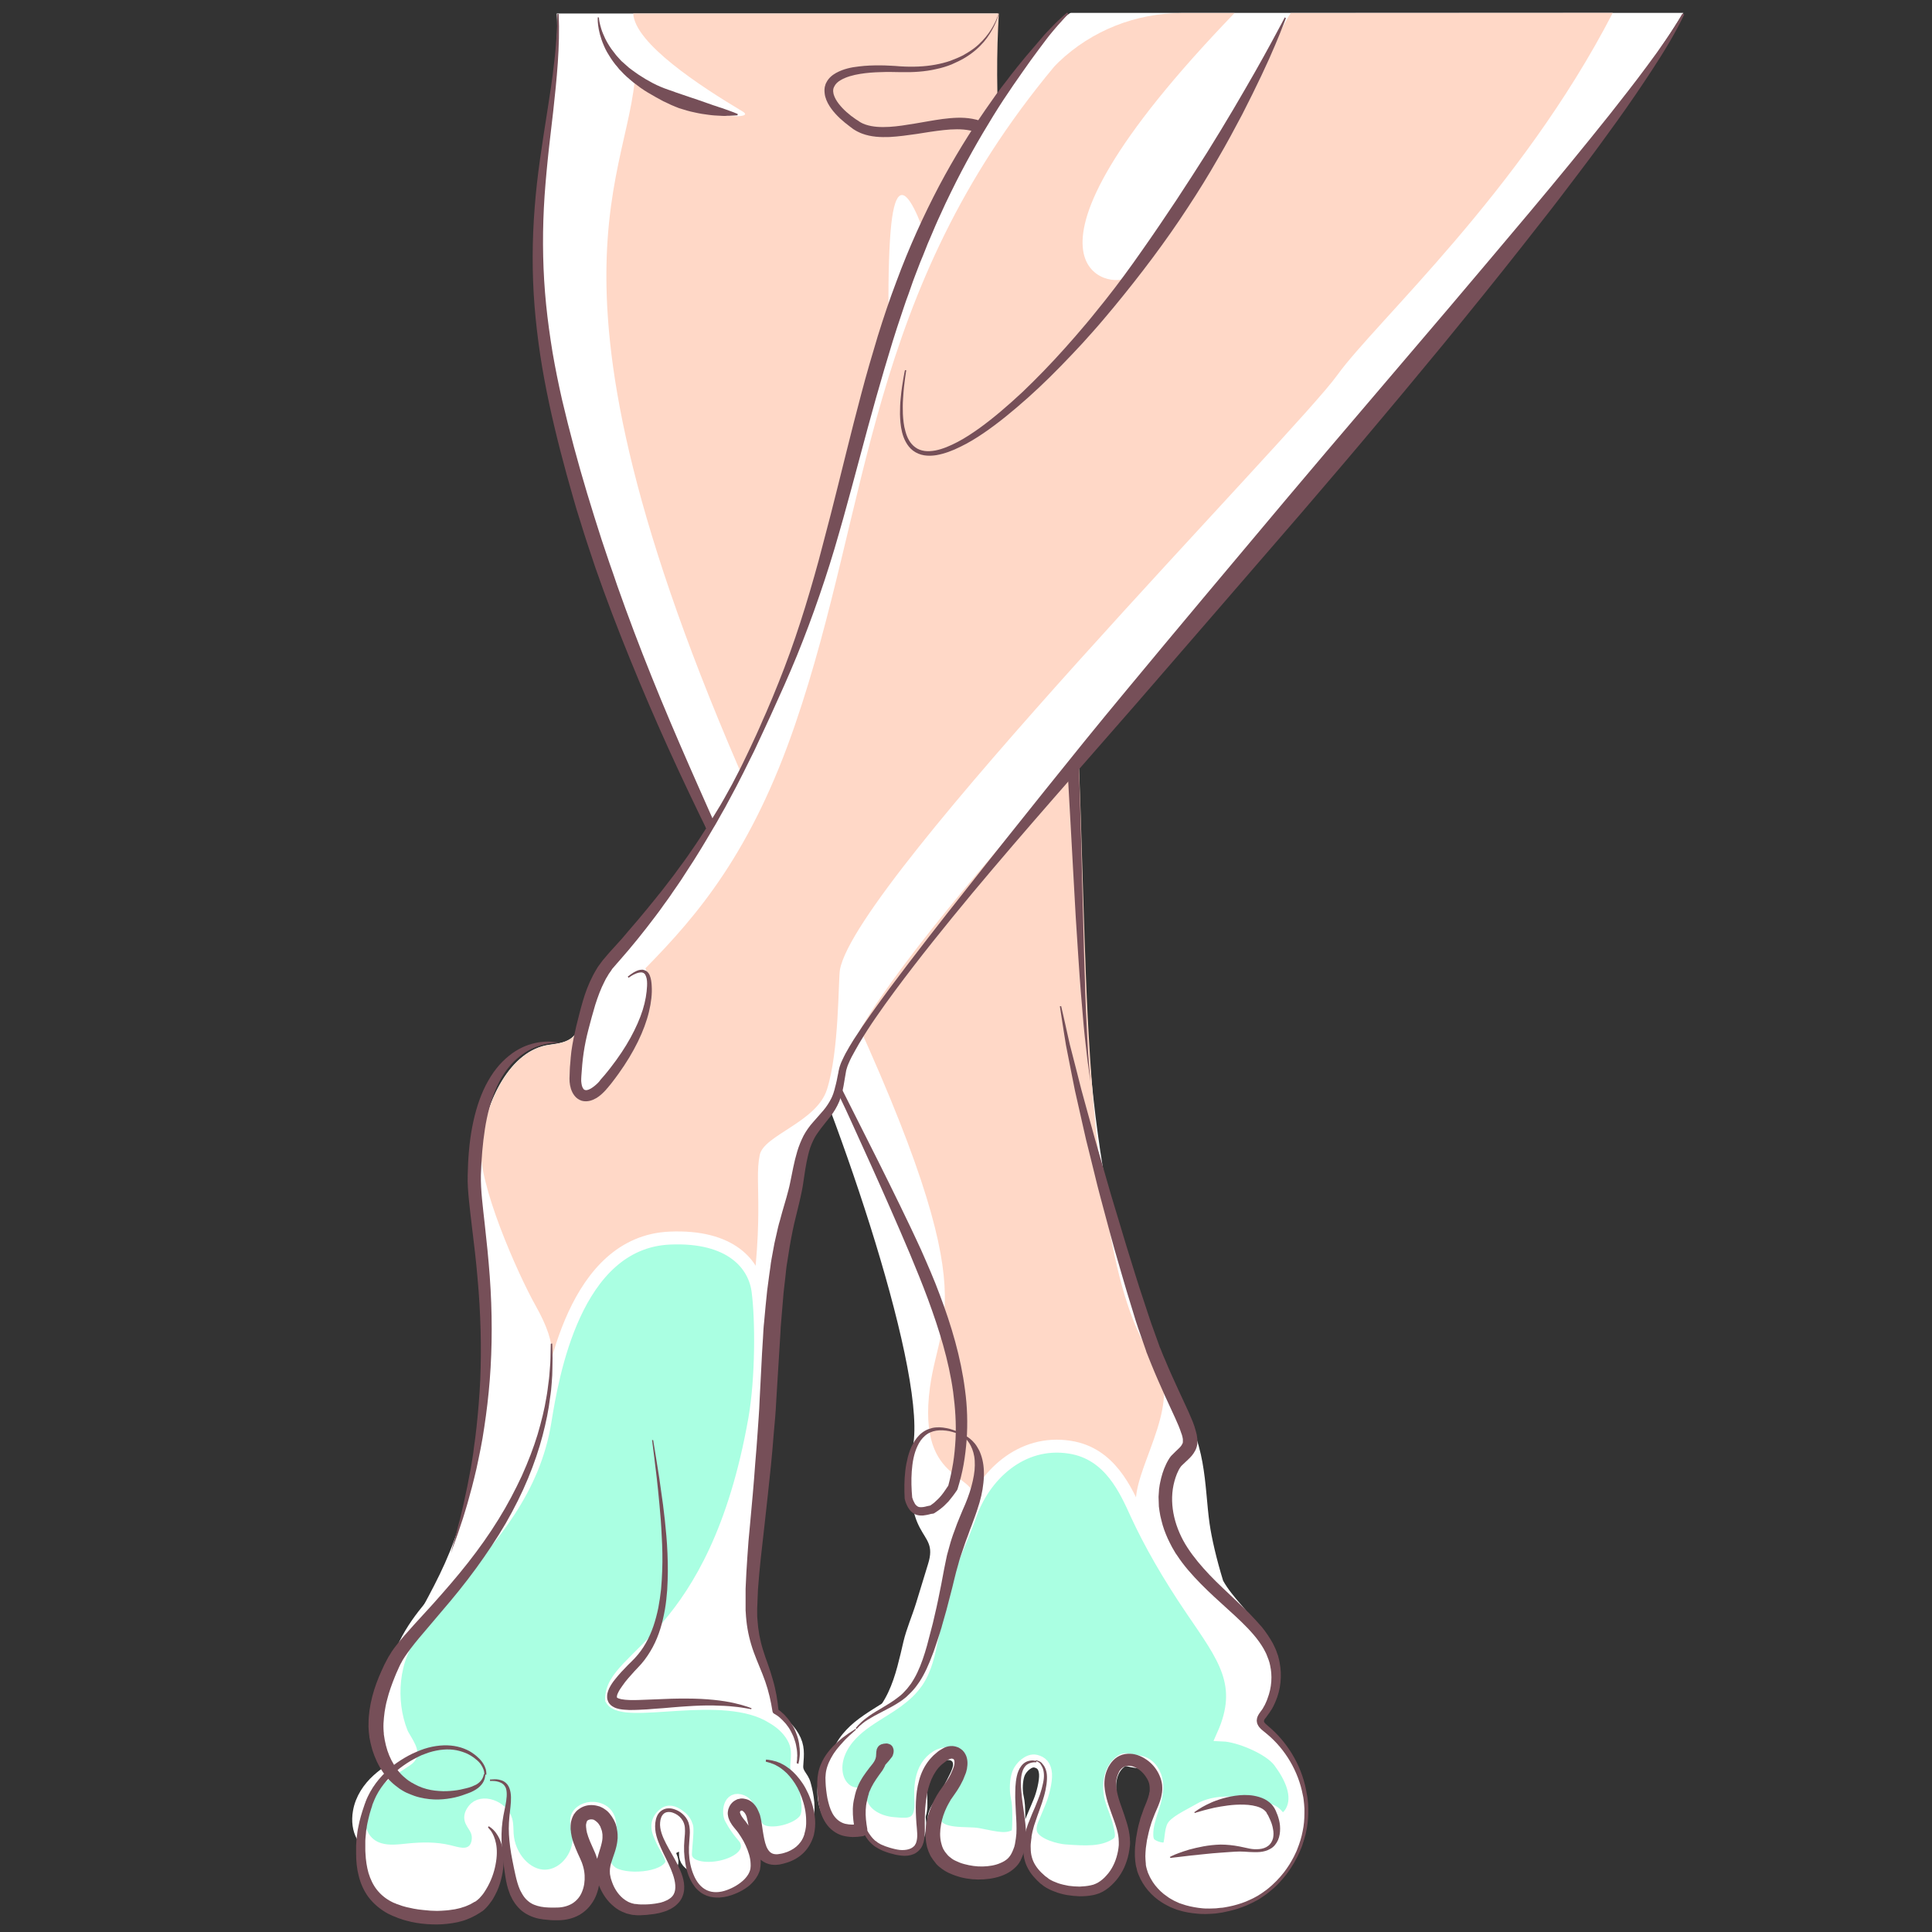 <?xml version="1.0" encoding="utf-8"?>
<!-- Generator: Adobe Illustrator 17.1.0, SVG Export Plug-In . SVG Version: 6.00 Build 0)  -->
<!DOCTYPE svg PUBLIC "-//W3C//DTD SVG 1.1//EN" "http://www.w3.org/Graphics/SVG/1.1/DTD/svg11.dtd">
<svg version="1.1" id="Layer_13" xmlns="http://www.w3.org/2000/svg" xmlns:xlink="http://www.w3.org/1999/xlink" x="0px" y="0px"
	 viewBox="0 0 1200 1200" enable-background="new 0 0 1200 1200" xml:space="preserve">
<rect x="0" y="0" width="1200" height="1200" fill="#333333" stroke="none"/>
<g>
	<g>
		<path fill="#FFFFFF" d="M790.9,1078.7c-1.8-1.8-7.3-6.4-7.6-9c-0.3-2.6,1.3-5.1,2.6-7.4c4.3-7.9,5.4-17,3.7-25.7
			c-1.7-9-2.9-17.4-7.7-25.5c-6.3-10.5-16.3-18.7-22.2-29.3c-4.2-13.7-7.1-26.4-8.4-35.4c-3.4-23.7-1.3-51.9-21.4-77.9
			c-20.1-26-50.9-120.4-56.2-260c-5.4-139.6-2.7-251.5-38-412.7c-17.1-78.2-18.9-139.2-16-187.4H345.8c2.8,40.3-16,106.5-11.8,152.6
			c9.1,97.9,45.8,234.8,149.5,451.1c33.1,69.1,90.7,233.7,83.9,284.2c-8.5,63.5,16.1,52.2,9.1,74.9c-2.5,8.2-5,16.3-7.5,24.5
			c-2.4,7.8-5.9,15.8-7.8,23.7c-1.2,5.2-2.4,10.4-3.8,15.6c-3,11.1-7.1,21.8-15.4,30.5c-6.2,6.6-14,11.5-21,17.1
			c-6.6,5.4-11.2,15.3-12.7,23.6c-1.7,9.2,0.1,19.2,5.8,26.6c1.6,2.1,3.6,4,6,5.2c4.3,2,10.6,2.1,17.5-0.7
			c2.4,6.3,10.8,12.1,20.1,12.4c4,0.1,7.2,0.4,10.8-1.4c5.2-2.7,7-10.1,6.8-15.4c-0.1-4.2-1.1-8.4-1.6-12.6
			c-0.9-8.1,0.1-16.5,4-23.7c1.6-3,3.8-5.8,6.9-7c3.1-1.2,7.2-0.4,8.8,2.6c0.9,1.7,0.8,3.7,0.4,5.6c-1.1,4.7-4.3,8.5-7.2,12.4
			c-4.4,5.8-8.3,12.1-10.1,19.1c-2,7.9-0.9,18.6,4.8,24.9c5.6,6.2,13.9,8.7,21.9,9.5c9,1,18.8-0.3,25.9-6.5
			c8.8-7.7,3.4-22.4,1.9-32.2c-0.8-5.5-1-11.1-0.5-16.6c0.2-2.2,0.5-4.3,1.3-6.3c1.8-4.2,3-7.6,9.9-8.2c1.7-0.1,4.1,0.9,5.5,2
			c1.4,1.2,2.1,3.1,2.3,4.9c0.9,6.1-1,12.2-3,18.1c-1.5,4.7-3.1,9.3-4.6,14c-1.3,4-2.7,8.1-3.1,12.4c-2,19.8,14.2,29.3,32,30.1
			c5.9,0.3,15.5-3.6,19.1-8.3c6.2-8.1,9.4-22.4,7.1-32.3c-1.6-7-8.6-15.1-9.2-22.2c-0.5-6.2-0.3-13.3,4.3-17.4
			c6-5.4,16.4-2.2,20.9,4.6c4.5,6.8,5,8.3,4.4,16.4c-0.6,7.8-6.9,20.2-8.5,27.9c-1.2,5.5-0.2,14.6,1.2,20
			c2.7,10.5,20,20.6,30.8,22.2c33.3,5.1,53.6-16.1,62.4-29.9C819.7,1130.2,811.4,1099.4,790.9,1078.7z"/>
		<path fill="#FFD8C7" d="M794.7,1094c-6.2-8.3-25.3-16-34.9-16.4c14-31.4,0.5-48.3-19.2-77.3c-17.6-25.8-36.4-47.1-35.1-69.2
			c1.4-24.2,30.6-62.5,10.5-88.5c-20.1-26-36.1-96.2-41.5-235.8c-5.4-139.6-2.7-251.5-38-412.7c-16.9-77.3-18.9-137.8-16.1-185.7
			H393.3c1,18.6,41.7,45.2,67.9,60.8c11.9,7-46.1,2.1-67-18.8c-7.3,71.2-73.4,148.4,109.6,524c112.2,230.3,80.6,236.9,73.8,287.4
			c-8.5,63.5,33.8,51.1,26.9,73.9c0.1,1.7-1.6,4.7-2.1,6.3c-1,2.9-2.2,5.7-3.3,8.6c-2.8,7.1-5.8,14.2-8.8,21.3c-1.3,3-3.2,5.8-4,9
			c-1.1,4.1-1.7,8.4-2.5,12.5c-1.6,8.1-3.3,16.2-4.9,24.3c-1.9,9.3-3.9,18.9-9.2,26.8c-1.7,2.4-3.6,4.7-5.7,6.7
			c-4.2,4-9.1,7.4-14.1,10.5c-7.4,4.7-15.2,9.2-21.2,15.6c-6.1,6.4-10.4,15.1-9.2,23.8c0.5,3.7,2,7.2,4.7,9.8
			c2.6,2.6,6.5,4,10.1,3.3c-0.8,11.7,10.8,17.9,21,18.6c6.4,0.5,13.6,1.7,16-5.9c1.1-3.4,0.8-7.1,0.7-10.7
			c-0.2-5.8,0.3-11.7,2.8-16.9c2.5-5.2,7.4-9.5,13.2-10c2.3-0.2,4.7,0.3,6.3,2c1.5,1.5,2,3.9,1.7,6c-0.3,2.1-1.2,4.1-2.1,6.1
			c-3.3,6.9-7.2,13.6-11.7,19.9c-1.5,2.2-2.4,4.9-1.9,7.6c2.1,10.2,20.2,7.3,27.5,8.8c12.5,2.5,17.9,3.9,24.1,0
			c0.9-0.6,1.4-1.7,1.3-2.7c-0.8-11.1,0-14.2-1.4-20.9c-0.9-4.2-0.7-10.4,0.8-14.4c1.5-4,6.5-8.7,10.7-7.7c4.7,1.1,6.9,4.4,5.9,13
			c-0.5,3.9-1.6,7.7-3.1,11.3l-4.8,11.4c-1.4,3.3-2.2,7.1-0.5,10.3c3.3,6.3,15.6,9.2,20.4,9.6c13.6,1,23.1,1.4,31.6-3.6
			c5.3-3.1,3.9-7.7,2.1-14.9c-1-3.8-3.4-9.3-4.5-13.1c-2.3-8-1.5-17.8,4.8-23.2c0.8-0.7,1.7-1.3,2.7-1.6c1.8-0.5,3.6,0.1,5.4,0.5
			c2,0.4,4,0.5,6,1.1c5.2,1.7,8.5,7.2,9.1,12.7c0.6,5.5-1,10.9-2.7,16.1s-3.5,10.5-3.4,16c0,1.8,0.3,3.8,1.4,5.2
			c2,2.7,9.9,5.1,12,2.6c1.9-2.3,1.4-11,3.3-13.3c2.6-3.2,11.6-7.5,15.6-9.9c2.5-1.5,5.3-2.6,8.1-3.3c10.7-2.5,21.8-0.3,32.4,2.4
			c2.7,0.7,5.6,1.5,7.5,3.5c0.8,0.8,1.4,1.8,2.4,2.4c1.3,0.7,3,0.3,4.3-0.5c1.2-0.9,2.1-2.2,2.9-3.5
			C807.6,1115.5,801.8,1103.5,794.7,1094z"/>
		<path fill="#AAFFE2" stroke="#FFFFFF" stroke-width="8.045" stroke-miterlimit="10" d="M794.7,1094c-6.2-8.3-25.3-16-34.9-16.4
			c14-31.4,0.5-48.3-19.2-77.3c-15-22-26.4-42.2-34.4-59.5c-6.9-15.1-16.7-38-41.6-41.9c-30.6-4.9-54,18.1-62.3,43
			c-1,2.9-2.2,5.7-3.3,8.6c-2.8,7.1-5.8,14.2-8.8,21.3c-1.3,3-3.2,5.8-4,9c-1.1,4.1-1.7,8.4-2.5,12.5c-1.6,8.1-3.3,16.2-4.9,24.3
			c-1.9,9.3-3.9,18.9-9.2,26.8c-1.7,2.4-3.6,4.7-5.7,6.7c-4.2,4-9.1,7.4-14.1,10.5c-7.4,4.7-15.2,9.2-21.2,15.6
			c-6.1,6.4-10.4,15.1-9.2,23.8c0.5,3.7,2,7.2,4.7,9.8c2.6,2.6,6.5,4,10.1,3.3c-0.8,11.7,10.8,17.9,21,18.6c6.4,0.5,13.6,1.7,16-5.9
			c1.1-3.4,0.8-7.1,0.7-10.7c-0.2-5.8,0.3-11.7,2.8-16.9c2.5-5.2,7.4-9.5,13.2-10c2.3-0.2,4.7,0.3,6.3,2c1.5,1.5,2,3.9,1.7,6
			c-0.3,2.1-1.2,4.1-2.1,6.1c-2.8,5.9-6.1,11.6-9.7,17.1c-2.3,3.4-4.8,7.4-3.5,11.3c3,9.1,20.2,6.4,27.2,7.8
			c12.4,2.5,17.8,3.9,24,0.1c1.1-0.6,1-11.1,1-12.3c-0.1-4.3-0.1-7.1-1-11.3c-0.9-4.2-0.7-10.4,0.8-14.4s6.5-8.7,10.7-7.7
			c3.6,0.9,5.7,3,6.1,7.9c0.3,4.8-1.8,12.9-3.7,17.4l-4.4,10.5c-1.4,3.3-2.2,7.1-0.5,10.3c3.3,6.3,15.6,9.2,20.4,9.6
			c13.6,1,23.1,1.4,31.6-3.6c5.3-3.1,3.9-7.7,2.1-14.9c-1-3.8-3.4-9.3-4.5-13.1c-2.3-8-1.5-17.8,4.8-23.2c0.8-0.7,1.7-1.3,2.7-1.6
			c1.8-0.5,3.6,0.1,5.4,0.5c2,0.4,4,0.5,6,1.1c5.2,1.7,8.5,7.2,9.1,12.7c0.6,5.5-1,10.9-2.7,16.1c-1.7,5.2-3.5,10.5-3.4,16
			c0,1.8,0.3,3.8,1.4,5.2c2,2.7,9.9,5.1,12,2.6c1.9-2.3,1.4-11,3.3-13.3c2.7-3.3,12.4-7.9,16.1-10.1c2.4-1.5,5.1-2.4,7.9-3.1
			c10.6-2.4,21.6-0.2,32.1,2.5c2.7,0.7,5.6,1.5,7.5,3.5c0.8,0.8,1.4,1.8,2.4,2.4c1.3,0.7,3.1,0.3,4.3-0.5c1.2-0.9,2.1-2.2,2.9-3.5
			C807.6,1115.5,801.8,1103.5,794.7,1094z"/>
		<path fill="#FFFFFF" d="M585.6,182.7c-10.1-38.3-27-89.2-32-43.5s-1.1,213.3,35,319.9c36.2,106.6,6.2,8.8,10.8-101.3
			C601.1,319.1,605.1,256.9,585.6,182.7z"/>
		<g>
			<path fill="#764F58" d="M597.8,890.7c0,0,0.2,0.1,0.6,0.3c0.4,0.2,0.9,0.4,1.6,0.9c1.4,0.8,3.4,2.2,5.4,4.6
				c1,1.2,1.9,2.7,2.8,4.4c0.8,1.7,1.5,3.7,2,5.8c1,4.2,1.2,9.2,0.6,14.4c-0.5,5.2-1.8,10.7-3.7,16.3c-0.2,0.7-0.5,1.4-0.7,2.1
				c-0.2,0.7-0.5,1.4-0.7,2c-0.5,1.4-1,2.7-1.5,4.1c-0.5,1.4-1,2.8-1.6,4.2c-0.5,1.4-1,2.8-1.5,4.2c-0.5,1.4-1.1,2.8-1.6,4.3
				c-0.5,1.4-1,2.9-1.5,4.4c-0.5,1.5-1,3-1.5,4.4c-0.5,1.5-0.9,3-1.3,4.5c-0.4,1.5-0.9,3.1-1.3,4.6c-0.4,1.6-0.8,3.2-1.2,4.8
				c-0.8,3.2-1.5,6.4-2.4,9.6c-0.8,3.2-1.7,6.4-2.5,9.6c-0.9,3.2-1.8,6.4-2.7,9.5c-0.2,0.8-0.4,1.6-0.7,2.4
				c-0.2,0.8-0.5,1.6-0.7,2.3c-0.5,1.5-1,3.1-1.5,4.6c-0.5,1.5-1,3-1.5,4.5c-0.5,1.5-1,3-1.6,4.4c-2.2,5.9-4.7,11.6-7.9,16.5
				c-0.9,1.2-1.6,2.4-2.5,3.5c-0.9,1.1-1.8,2.2-2.8,3.2c-1,1-2,1.9-3,2.9c-0.5,0.4-1,0.8-1.5,1.2c-0.5,0.4-1.1,0.8-1.6,1.2
				c-4.2,2.9-8.3,4.9-11.9,6.8c-3.6,1.8-6.6,3.5-9,5c-2.4,1.5-4.1,3-5.2,4c-1.1,1.1-1.6,1.7-1.6,1.7l-0.6-0.6c0,0,0.5-0.6,1.6-1.8
				c1.1-1.1,2.7-2.8,5.1-4.5c2.3-1.8,5.3-3.7,8.8-5.7c3.4-2.1,7.4-4.3,11.1-7.3c0.5-0.4,0.9-0.7,1.4-1.1c0.5-0.4,0.9-0.8,1.4-1.3
				c0.8-0.9,1.7-1.8,2.5-2.7c0.8-1,1.6-2.1,2.4-3.1c0.8-1.1,1.4-2.3,2.1-3.4c2.7-4.7,4.8-10.2,6.6-16c0.4-1.5,0.9-3,1.3-4.4
				c0.4-1.5,0.8-3,1.2-4.6c0.4-1.5,0.8-3.1,1.2-4.6c0.2-0.8,0.4-1.5,0.6-2.3c0.2-0.8,0.4-1.6,0.6-2.3c0.7-3.1,1.5-6.3,2.2-9.5
				c0.7-3.2,1.4-6.4,2-9.6c0.7-3.2,1.3-6.5,1.9-9.7c0.3-1.6,0.6-3.2,0.9-4.8c0.3-1.6,0.7-3.3,1-4.9c0.4-1.6,0.6-3.3,1.1-4.9
				c0.4-1.6,0.9-3.2,1.3-4.7c0.5-1.6,0.8-3.1,1.4-4.7c0.5-1.5,1-3,1.6-4.5c0.5-1.5,1.1-3,1.6-4.4c0.6-1.4,1.1-2.8,1.7-4.2
				c0.6-1.4,1.1-2.7,1.7-4.1c0.6-1.3,1.1-2.6,1.7-3.9c2.1-5,3.7-9.9,4.7-14.5c0.5-2.3,0.9-4.5,1.1-6.6c0.2-2.1,0.2-4.1,0.1-5.9
				c-0.2-3.7-1.2-6.8-2.4-9.2c-1.2-2.4-2.7-4.1-3.7-5.1c-0.5-0.5-1-0.9-1.3-1.2c-0.3-0.3-0.5-0.4-0.5-0.4L597.8,890.7z"/>
		</g>
		<g>
			<path fill="#764F58" d="M347,8.7c0.9,20.2-1.2,40.5-3.4,60.5c-1.1,10-2.4,20-3.4,30c-1,10-1.9,20-2.4,30c-1,20-0.6,40.1,1.4,60
				c1,9.9,2.4,19.9,4,29.7c1.7,9.9,3.7,19.7,5.9,29.4c4.6,19.6,9.8,38.9,15.6,58.2c2.9,9.6,5.9,19.2,9,28.8l4.8,14.3
				c1.7,4.7,3.3,9.5,4.9,14.2c6.7,19,13.8,37.8,21.3,56.4c7.5,18.7,15.4,37.2,23.5,55.7c4.1,9.2,8.1,18.5,12.2,27.6
				c2,4.6,4.1,9.2,6.2,13.8l6.2,13.8c8.3,18.4,16.9,36.6,25.6,54.8c4.3,9.1,8.7,18.2,13.1,27.3l13.4,27.2l13.5,27.1l13.6,27
				c9.1,18,18.2,36.1,27,54.2c2.2,4.5,4.4,9.1,6.6,13.7l1.6,3.4l1.6,3.4c1.1,2.3,2.1,4.6,3.2,6.9c4.1,9.3,8.2,18.6,11.7,28.1
				c7.2,19,13.1,38.8,15.7,59.2c1.4,10.2,1.7,20.6,1,30.9c-0.4,5.2-1,10.3-1.9,15.4c-0.9,5.1-2.2,10.1-3.7,15l0,0.1
				c-0.1,0.3-0.2,0.5-0.4,0.8l-1.4,2c-0.5,0.7-1,1.3-1.5,2c-0.5,0.7-1,1.3-1.6,2l-0.8,1l-0.9,0.9l-0.9,0.9l-0.9,0.9
				c-0.6,0.6-1.3,1.1-1.9,1.6c-0.7,0.5-1.3,1.1-2,1.5l-2.1,1.4l0,0c-0.4,0.3-0.8,0.4-1.3,0.4c-0.5,0-1.2,0.2-1.9,0.4
				c-0.8,0.2-1.6,0.4-2.5,0.5c-0.9,0.2-1.9,0.3-3,0.2c-0.5,0-1.1-0.1-1.6-0.2c-0.5-0.1-1.1-0.3-1.6-0.5c-1.1-0.5-2-1.2-2.7-1.9
				c-0.4-0.4-0.7-0.8-1-1.2c-0.3-0.4-0.5-0.8-0.8-1.2c-0.5-0.8-0.8-1.7-1.2-2.5c-0.3-0.8-0.6-1.7-0.8-2.5l0-0.1
				c0-0.1-0.1-0.3-0.1-0.4c-0.3-5.7-0.3-11.5,0.4-17.3c0.3-2.9,0.9-5.7,1.6-8.6c0.8-2.8,1.7-5.6,3.2-8.2c1.4-2.6,3.3-5.1,5.7-6.9
				c1.2-0.9,2.6-1.7,4-2.2c1.4-0.5,2.9-0.9,4.4-1c3-0.3,5.9,0.2,8.7,0.9c1.4,0.4,2.7,0.9,4.1,1.4c1.3,0.5,2.6,1.1,3.9,1.8l-0.4,0.8
				c-1.3-0.5-2.6-1-3.9-1.5c-1.3-0.4-2.7-0.8-4-1.1c-2.7-0.5-5.5-0.7-8.1-0.3c-2.6,0.4-5.1,1.5-7,3.2c-2,1.7-3.5,3.9-4.6,6.3
				c-2.3,4.8-3.2,10.3-3.6,15.8c-0.4,5.5-0.2,11,0.3,16.5l-0.1-0.5c0.2,0.7,0.5,1.4,0.7,2c0.3,0.7,0.6,1.3,0.9,1.8
				c0.2,0.3,0.3,0.5,0.5,0.8c0.2,0.2,0.4,0.4,0.6,0.6c0.4,0.4,0.8,0.6,1.2,0.8c0.8,0.3,1.9,0.3,3.3,0.1c0.7-0.1,1.4-0.3,2.2-0.5
				c0.8-0.2,1.7-0.4,2.8-0.6l-1.3,0.5l1.8-1.3c0.6-0.4,1.2-0.9,1.7-1.4c0.6-0.5,1.1-1,1.6-1.5l0.8-0.8l0.7-0.8l0.7-0.8l0.7-0.9
				c0.5-0.6,0.9-1.2,1.3-1.8c0.4-0.6,0.9-1.2,1.3-1.9l1.3-1.9l-0.4,0.8c1.3-4.8,2.3-9.6,3.1-14.4c0.8-4.9,1.2-9.8,1.5-14.7
				c0.5-9.8-0.2-19.7-1.5-29.5c-2.7-19.6-8.7-38.7-15.6-57.5c-7-18.8-15-37.2-23.1-55.7c-8.1-18.5-16.4-36.8-24.8-55.2
				c-2.1-4.6-4.2-9.2-6.4-13.7l-6.5-13.7c-4.4-9.1-8.8-18.1-13.2-27.2L489,614.5l-13.7-27c-9.2-18-18.3-36-27.3-54l-6.7-13.6
				c-2.2-4.5-4.5-9.1-6.7-13.6c-4.4-9.1-8.7-18.2-13-27.4c-8.5-18.3-16.7-36.8-24.5-55.5c-7.8-18.7-15.3-37.5-22.2-56.5
				c-1.7-4.8-3.4-9.5-5.1-14.3l-4.8-14.4c-1.6-4.8-3.1-9.6-4.6-14.5c-1.6-4.8-3-9.7-4.4-14.6c-5.6-19.4-10.8-39.2-15-58.9
				c-2.1-9.9-4-20-5.5-30c-1.5-10.1-2.7-20.2-3.5-30.3c-1.6-20.3-1.5-40.7,0.1-61c1.5-20.3,4.8-40.3,7.9-60.2
				c1.6-10,3.1-19.9,4.2-29.9c0.3-2.5,0.6-5,0.8-7.5l0.3-3.8l0.3-3.8c0.4-5,0.5-10,0.6-15.1L347,8.7z"/>
		</g>
		<g>
			<path fill="#764F58" d="M643.5,1093.3c0,0,0.2,0.1,0.7,0.2c0.2,0,0.5,0.2,0.9,0.3c0.4,0.1,0.8,0.4,1.2,0.6
				c0.2,0.1,0.4,0.3,0.6,0.5c0.1,0.1,0.2,0.2,0.3,0.3c0.2,0.2,0.2,0.2,0.3,0.4c0.4,0.4,0.8,1,1.2,1.6c0.7,1.3,1.3,2.9,1.5,4.8
				c0.2,1.9,0.1,4-0.2,6.3c-0.2,1.1-0.4,2.3-0.6,3.5c-0.3,1.2-0.5,2.4-0.9,3.7c-1.4,5.3-3.8,10.9-5.8,17.2c-0.6,1.6-0.9,3.2-1.4,4.9
				c-0.2,0.8-0.3,1.7-0.5,2.5l-0.1,0.6l0,0.2c0,0,0,0.1,0,0.1l0,0.3c-0.1,0.5-0.1,0.9-0.2,1.4c-0.1,0.9-0.2,1.8-0.3,2.7
				c0,0.9-0.1,1.8,0,2.7c0,1.8,0.2,3.6,0.7,5.4c0.9,3.5,3,6.7,5.9,9.6c0.7,0.7,1.5,1.4,2.3,2.1l0.6,0.5c-0.2-0.1,0.1,0,0.1,0
				l0.2,0.1l0.3,0.3l0.7,0.5l0.3,0.3l0.3,0.2c0.4,0.2,0.8,0.5,1.2,0.7c0.5,0.2,0.9,0.5,1.4,0.7c0.5,0.2,1,0.4,1.5,0.6
				c0.5,0.2,1,0.4,1.5,0.6c2.1,0.7,4.3,1.2,6.5,1.6c2.3,0.3,4.6,0.5,6.9,0.5c2.3-0.1,4.6-0.3,6.9-0.8c0.5-0.1,1.1-0.3,1.6-0.4
				c0.5-0.2,1-0.4,1.5-0.6l1.4-0.7l1.5-1l1.3-1c0.4-0.4,0.9-0.8,1.3-1.2c0.4-0.4,0.8-0.8,1.2-1.3c0.4-0.4,0.8-0.9,1.2-1.4
				c1.5-1.9,2.7-4,3.7-6.3c1-2.3,1.7-4.8,2.2-7.3c0.1-0.6,0.2-1.3,0.3-1.9c0.1-0.6,0.1-1.3,0.2-1.9l0-1l0-0.5c0,0,0-0.3,0-0.1l0-0.3
				c0-0.7-0.1-1.4-0.1-2.2c-0.2-2.3-0.8-5-1.7-7.7c-0.8-2.7-1.9-5.4-2.9-8.3c-1-2.9-2.1-5.8-2.9-9c-0.8-3.2-1.5-6.6-1.3-10.3
				c0.1-1.9,0.4-3.7,1-5.6l0.4-1.1c0.1-0.4,0.4-0.9,0.6-1.4c0.2-0.5,0.4-1,0.7-1.4c0.3-0.4,0.5-0.9,0.8-1.3c1.1-1.7,2.6-3.3,4.5-4.5
				c1.9-1.2,4.1-1.9,6.3-2c4.4-0.3,8.3,1.3,11.6,3.5c3.3,2.2,5.9,5.2,7.7,8.7c0.9,1.8,1.6,3.7,2,5.7c0.2,1,0.3,2,0.3,3.1
				c0,0.5,0,1,0,1.6l-0.1,0.8l0,0.4l-0.1,0.5l-0.2,1.2l-0.3,1.5c-0.1,0.5-0.3,1-0.4,1.4c-0.1,0.5-0.3,0.9-0.4,1.3
				c-0.6,1.8-1.3,3.4-2,5l-1,2.3l-0.9,2.3c-0.6,1.6-1.3,3.2-1.7,4.8c-1,3-1.7,6.3-2.4,9.6c-0.2,1.6-0.5,3.3-0.7,4.9l-0.2,2.6
				l-0.1,2.4l0.1,2.4c0,0.8,0.2,1.6,0.2,2.4l0,0.3c0,0.1,0-0.1,0,0.2l0.1,0.7l0.3,1.3c0.2,0.9,0.5,1.6,0.7,2.3
				c0.1,0.4,0.2,0.7,0.4,1.1l0.5,1.1l0.5,1.1c0.2,0.4,0.4,0.7,0.6,1.1c0.8,1.5,1.7,2.8,2.7,4.1c2.1,2.6,4.5,5,7.4,6.9
				c1.5,1.2,2.9,1.8,4.4,2.7l2.4,1.1c0.4,0.2,0.8,0.4,1.2,0.5l1.2,0.4c3.3,1.2,6.8,1.9,10.3,2.4l2.7,0.3c0.9,0.1,1.8,0.1,2.7,0.1
				c1.8,0.1,3.6-0.1,5.4-0.1c0.9-0.1,1.8-0.2,2.7-0.3l1.4-0.1l1.3-0.2c0.9-0.2,1.8-0.3,2.7-0.5l2.7-0.6c3.5-0.9,7-2,10.3-3.6
				l1.3-0.6c0.4-0.2,0.8-0.4,1.2-0.6c0.8-0.4,1.7-0.9,2.4-1.3c1.6-1,3.2-2,4.6-3.1c1.5-1,2.9-2.3,4.3-3.5c1.3-1.3,2.7-2.5,3.9-3.9
				c1.3-1.3,2.4-2.8,3.6-4.2c1.1-1.5,2.2-3,3.2-4.6c1-1.6,1.9-3.2,2.8-4.9c0.4-0.8,0.8-1.7,1.2-2.5c0.4-0.8,0.8-1.7,1.1-2.6
				c1.4-3.5,2.5-7.1,3.2-10.8c0.8-3.7,1.1-7.4,1.1-11.2c0-1,0-1.9,0-2.9l-0.2-2.8c-0.1-0.9-0.2-1.9-0.3-2.8l-0.2-1.4l-0.3-1.4
				c-2.8-14.8-10.9-28.5-22.4-38c-0.7-0.6-1.4-1.2-2.2-1.8c-0.8-0.6-1.7-1.4-2.5-2.4c-0.4-0.5-0.8-1.2-1.1-1.9
				c-0.2-0.4-0.2-0.8-0.3-1.2c0,0-0.1-0.7-0.1-0.7l0-0.4c0.1-1.9,0.8-3,1.4-4c0.3-0.5,0.6-0.9,0.9-1.3l0.2-0.3l0.2-0.2l0.4-0.6
				c0.3-0.4,0.6-0.8,0.8-1.2l0.6-1.1c0.5-0.7,0.8-1.6,1.2-2.4c0.4-0.8,0.7-1.6,1-2.5c2.6-6.7,3.1-14.2,1.5-21
				c-0.2-0.9-0.4-1.7-0.7-2.5l-0.2-0.6l-0.1-0.3c-0.1-0.2,0,0-0.1-0.2l-0.5-1.3l-0.5-1.3l-0.3-0.7c-0.1-0.2-0.2-0.4-0.3-0.6
				l-1.2-2.3c-1.8-3.1-3.9-6-6.3-8.8c-2.4-2.8-5-5.5-7.7-8.1c-2.7-2.6-5.5-5.2-8.3-7.7c-5.6-5.1-11.3-10.2-16.7-15.7
				c-5.4-5.5-10.6-11.3-14.9-17.9l-0.2-0.3c-0.1-0.2-0.1-0.1-0.3-0.4l-0.4-0.6l-0.7-1.2l-1.4-2.4c-0.9-1.8-1.9-3.6-2.7-5.4
				c-1.6-3.6-3-7.3-3.9-11.2l-0.7-2.9c-0.2-1-0.3-2-0.5-2.9l-0.4-2.9l-0.1-3c0-1-0.1-2-0.1-3l0.2-3l0.1-1.5l0-0.4l0.1-0.4l0.1-0.7
				c0.1-0.5,0.1-0.9,0.2-1.4l0.3-1.5c0.8-3.9,1.9-7.7,3.7-11.4c0.4-0.9,1-1.9,1.5-2.8c0,0,0.3-0.4,0.3-0.5l0.2-0.3l0.2-0.3
				c0.1-0.1,0.1-0.2,0.2-0.3c0.4-0.5,0.8-1.1,1.2-1.4c1.5-1.6,2.9-2.8,4-3.9c1.2-1.1,2-2.1,2.4-3c0.1-0.2,0.2-0.4,0.3-0.6
				c0-0.2,0.1-0.4,0.1-0.6c0-0.1,0-0.2,0-0.3c0-0.1,0,0.5,0,0.1l0-0.3c0-0.4,0-0.9,0-1.3c-0.1-0.5-0.1-0.8-0.3-1.6l-0.3-1.1
				l-0.4-1.1c-0.2-0.7-0.5-1.5-0.8-2.3c-0.3-0.8-0.6-1.5-0.9-2.3c-2.6-6.2-5.7-12.4-8.5-18.7c-2.8-6.3-5.6-12.5-8.1-18.7
				c-0.6-1.6-1.3-3.1-1.9-4.7l-0.9-2.3l-0.5-1.2l-0.1-0.3l-0.1-0.4l-0.2-0.6c-1.1-3.1-2.2-6.2-3.2-9.2c-2.2-6.1-4.1-12.2-5.9-18.3
				c-3.8-12.1-7-23.7-10.3-34.9c-1.6-5.6-3-11.1-4.5-16.5c-1.4-5.4-2.8-10.6-4.2-15.7c-1.4-5.1-2.6-10.1-3.8-15
				c-1.2-4.9-2.4-9.6-3.5-14.2c-0.6-2.3-1.1-4.5-1.7-6.8c-0.5-2.2-1-4.4-1.5-6.6c-1-4.3-1.9-8.5-2.8-12.4c-0.9-4-1.8-7.8-2.6-11.5
				c-0.7-3.7-1.4-7.2-2.1-10.5c-1.3-6.7-2.5-12.6-3.5-17.8c-0.8-5.2-1.6-9.6-2.1-13.2c-1.1-7.2-1.7-11-1.7-11l0.8-0.1
				c0,0,0.9,3.8,2.5,10.9c0.8,3.5,1.7,7.9,2.9,13c1.3,5.1,2.8,10.9,4.5,17.5c0.8,3.3,1.7,6.7,2.6,10.3c1,3.6,2,7.4,3.1,11.3
				c1.1,3.9,2.2,8,3.4,12.3c0.6,2.1,1.2,4.3,1.8,6.5c0.6,2.2,1.3,4.4,1.9,6.7c2.6,9.1,5.4,18.7,8.3,28.8c1.5,5.1,3.1,10.3,4.7,15.6
				c1.6,5.3,3.2,10.8,4.9,16.3c3.5,11,6.9,22.7,10.9,34.4c2,5.9,3.8,11.9,6.1,18c1.1,3,2.2,6.1,3.3,9.2l0.2,0.6
				c0,0.1,0.1,0.3,0.1,0.2l0.1,0.3l0.5,1.1l0.9,2.3c0.6,1.5,1.2,3,1.9,4.5c2.5,6.1,5.3,12.2,8.1,18.3c1.4,3.1,2.9,6.2,4.3,9.3
				c1.5,3.1,2.9,6.3,4.3,9.7c0.4,0.8,0.7,1.7,1,2.6c0.3,0.9,0.7,1.7,0.9,2.7l0.4,1.4l0.4,1.5c0.3,0.9,0.4,2.3,0.6,3.6
				c0,0.5,0,0.9,0,1.4l0,0.3c0-0.2,0,0.6,0,0.8l-0.1,1c-0.1,0.7-0.3,1.3-0.5,2c-0.2,0.6-0.5,1.3-0.8,1.8c-1.2,2.3-2.8,4-4.2,5.3
				c-1.4,1.4-2.7,2.5-3.7,3.5c-0.3,0.3-0.4,0.4-0.6,0.6c0,0-0.1,0.1-0.2,0.2l-0.2,0.3l-0.2,0.3c-0.1,0.1,0.1-0.1-0.1,0.1
				c-0.4,0.6-0.8,1.2-1.1,1.9c-1.4,2.7-2.4,5.9-3.1,9.1c-2.7,12.9,1,27.1,8.7,38.9c3.9,6,8.6,11.5,13.7,16.9
				c5.1,5.4,10.7,10.4,16.2,15.7c2.8,2.7,5.5,5.3,8.3,8c2.7,2.8,5.4,5.7,8,8.7c2.5,3.1,4.8,6.5,6.8,10.1l1.4,2.9
				c0.1,0.2,0.2,0.5,0.3,0.7l0.3,0.7l0.5,1.4l0.5,1.4c0,0.1,0.2,0.5,0.2,0.5l0.1,0.4l0.2,0.8c0.3,1,0.5,2,0.7,3.1
				c1.6,8.2,0.7,16.8-2.6,24.4c-0.4,1-0.9,1.9-1.3,2.8c-0.5,0.9-0.9,1.8-1.6,2.7l-0.9,1.4c-0.3,0.4-0.6,0.8-0.9,1.2l-0.4,0.6
				l-0.3,0.4l-0.2,0.3c-0.3,0.4-0.5,0.7-0.8,1c-0.5,0.6-0.7,1.2-0.7,1.3l0,0.4c0,0.2,0-0.3,0,0c0,0.1,0,0.1,0,0.2
				c0,0.2,0.1,0.4,0.3,0.6c0.3,0.5,0.9,1,1.6,1.6c0.7,0.6,1.5,1.3,2.2,1.9c12,10.6,20.1,25.4,22.5,41l0.3,1.5l0.2,1.5
				c0.1,1,0.2,2,0.3,3l0.1,3c0,1,0,1.9,0,2.9c-0.1,4-0.5,7.9-1.4,11.7l-0.3,1.4l-0.4,1.4c-0.3,0.9-0.5,1.9-0.8,2.8l-0.9,2.8
				c-0.3,0.9-0.7,1.8-1.1,2.7c-0.4,0.9-0.7,1.8-1.2,2.7c-0.4,0.9-0.8,1.8-1.3,2.6c-0.9,1.7-1.8,3.4-2.9,5c-1,1.7-2.2,3.2-3.3,4.8
				c-1.2,1.5-2.4,3-3.7,4.4c-1.3,1.5-2.7,2.8-4.1,4.1c-1.5,1.2-2.9,2.5-4.5,3.7c-1.6,1.2-3.2,2.2-4.7,3.2c-0.9,0.5-1.7,1-2.6,1.4
				c-0.4,0.2-0.8,0.5-1.3,0.7l-1.3,0.6c-3.4,1.7-7.1,3-10.7,4l-2.8,0.7c-0.9,0.2-1.9,0.4-2.8,0.6l-1.4,0.3l-1.4,0.2
				c-0.9,0.1-1.9,0.3-2.8,0.4c-3.8,0.3-7.6,0.5-11.4,0.1c-3.8-0.4-7.6-0.9-11.2-2.1l-1.4-0.4c-0.5-0.2-0.9-0.3-1.3-0.5
				c-0.9-0.4-1.8-0.7-2.7-1.1c-1.7-0.9-3.6-1.8-5.1-2.8c-3.3-2-6.2-4.6-8.7-7.5c-2.5-3-4.5-6.2-6-10c-0.3-0.9-0.8-2-0.9-2.8
				l-0.3-1.3l-0.2-0.6c0,0-0.1-0.4-0.1-0.5l-0.1-0.4c-0.1-1-0.3-1.9-0.4-2.9l-0.2-2.9l0-2.9l0.1-2.6c0.1-1,0.2-1.8,0.3-2.8l0.3-2.7
				c0.6-3.6,1.2-7.1,2.3-10.7c0.4-1.8,1-3.4,1.6-5l0.9-2.6l1-2.4c0.6-1.6,1.3-3.1,1.7-4.5c0.1-0.4,0.2-0.7,0.3-1.1
				c0.1-0.4,0.2-0.7,0.3-1l0.2-0.9l0.2-1.3c0,0,0.1-0.4,0-0.2l0-0.2l0-0.5c0-0.3,0-0.6,0-1c0-0.6-0.1-1.3-0.2-1.9
				c-0.2-1.3-0.7-2.5-1.4-3.7c-1.3-2.3-3.1-4.4-5.3-5.9c-2.2-1.5-4.7-2.3-6.8-2.1c-2.1,0.2-3.7,1.2-5,3.1c-0.2,0.2-0.3,0.5-0.4,0.8
				c-0.2,0.3-0.3,0.5-0.4,0.8c-0.1,0.3-0.2,0.4-0.3,0.8l-0.4,1.1c-0.3,1.1-0.6,2.4-0.6,3.6c-0.1,2.6,0.3,5.3,1,8.1
				c0.7,2.8,1.7,5.6,2.7,8.4c1,2.8,2,5.7,2.9,8.7c0.9,3,1.6,6,1.9,9.5c0,0.7,0,1.4,0.1,2.2l0,0.3c0,0.5,0,0.3,0,0.5l0,0.6l-0.1,1.2
				c-0.1,0.8-0.2,1.6-0.3,2.3c-0.1,0.8-0.3,1.5-0.4,2.3c-0.6,3.1-1.6,6-2.8,8.8c-1.3,2.8-2.9,5.4-4.8,7.7c-0.5,0.6-1,1.2-1.5,1.7
				c-0.5,0.5-1.1,1.1-1.6,1.6c-0.6,0.5-1.1,1-1.7,1.5c-0.6,0.5-1.3,1-1.9,1.4c-0.6,0.4-1.2,0.7-1.8,1.1c-0.7,0.3-1.4,0.7-2.1,1
				c-0.7,0.2-1.4,0.5-2.1,0.7c-0.7,0.2-1.4,0.4-2.1,0.5c-2.8,0.6-5.6,0.7-8.3,0.7c-2.7-0.1-5.3-0.4-7.9-0.8c-2.5-0.5-5-1.1-7.4-2.1
				c-0.6-0.2-1.2-0.5-1.8-0.7c-0.6-0.3-1.2-0.5-1.7-0.8c-0.6-0.3-1.1-0.6-1.7-0.9c-0.6-0.4-1.1-0.7-1.7-1.1l-0.4-0.3l-0.3-0.3
				l-0.7-0.5l-0.8-0.6l-0.6-0.6c-0.9-0.8-1.7-1.6-2.5-2.5c-1.6-1.7-3.1-3.6-4.2-5.7c-1.2-2.1-2-4.3-2.5-6.5
				c-0.5-2.2-0.6-4.4-0.6-6.5c0-1.1,0.1-2.1,0.2-3.1c0.1-1,0.2-2.1,0.4-3c0.1-0.5,0.2-0.9,0.2-1.4l0.1-0.3l0-0.2l0-0.2l0.2-0.7
				c0.2-0.9,0.5-1.8,0.7-2.7c0.6-1.7,1.1-3.5,1.8-5c1.2-3.2,2.5-6.2,3.7-8.9c0.6-1.4,1.1-2.7,1.6-4c0.5-1.3,0.9-2.5,1.4-3.7
				c0.4-1.2,0.8-2.5,1.1-3.6c0.3-1.1,0.6-2.3,0.8-3.3c0.5-2.1,0.7-4.1,0.6-5.8c-0.1-1.7-0.4-3.2-1-4.4c-0.3-0.6-0.6-1.1-0.9-1.6
				c-0.1-0.1-0.2-0.3-0.2-0.3c-0.1-0.1-0.2-0.2-0.2-0.3c-0.2-0.2-0.3-0.4-0.5-0.5c-1.3-1-2.4-1.1-2.4-1.2L643.5,1093.3z"/>
		</g>
		<g>
			<path fill="#764F58" d="M531.7,1074.3c-1.3,1.2-2.7,2.4-4,3.6c-1.3,1.3-2.6,2.4-3.8,3.8l-1.8,2l-1.7,2c-0.6,0.7-1.1,1.4-1.6,2.1
				l-0.8,1.1c-0.2,0.4-0.5,0.7-0.7,1.1c-0.9,1.4-1.7,3-2.4,4.5c-0.3,0.8-0.7,1.5-0.9,2.3l-0.4,1.2l-0.3,1.2
				c-0.4,1.6-0.5,3.2-0.6,4.9c0,1.7,0.1,3.3,0.2,5.1c0.2,1.8,0.3,3.5,0.6,5.2c0.2,1.7,0.6,3.4,1,5c0.8,3.2,1.9,6.3,3.7,8.7
				c1.8,2.4,4.1,4,6.8,4.7c1.4,0.3,2.9,0.5,4.4,0.5c1.5,0,3.1-0.2,4.7-0.5l-3,4.4c-0.9-4.4-1.5-8.9-1.4-13.7c0.1-2.4,0.4-4.8,1-7
				c0.2-1.2,0.5-2.2,0.8-3.3l0.1-0.4l0.2-0.6l0.3-0.8l0.3-0.8c0.1-0.3,0.2-0.5,0.3-0.8c0.5-1.2,1-2.4,1.6-3.4c0.6-1.1,1.2-2,1.8-3
				c1.3-1.9,2.6-3.7,4-5.5c0.7-0.9,1.4-1.7,2-2.5l0.1-0.1c0-0.1-0.1,0.2,0,0l0.1-0.2l0.2-0.3l0.2-0.3c0.1-0.1,0.2-0.2,0.2-0.3
				c0.2-0.3,0.3-0.5,0.5-0.9c0.3-0.7,0.6-1.4,0.7-2.2c0.1-0.8,0.1-1.6,0.2-3c0-0.2,0-0.3,0.1-0.6l0.1-0.7c0-0.2,0.2-0.6,0.3-0.8
				c0.1-0.3,0.3-0.6,0.5-0.9c0.2-0.3,0.4-0.6,0.7-0.8c0.3-0.3,0.6-0.5,0.9-0.6l0.4-0.2l0.2-0.1c0.1-0.1,0,0,0.4-0.1l0.4-0.1l0.4-0.1
				c0.2-0.1,0.5-0.1,0.7-0.1c0.5-0.1,1.1-0.1,1.6-0.1c0.6,0.1,1.3,0.3,2.1,0.7c0.3,0.2,0.6,0.5,0.9,0.8c0.3,0.3,0.4,0.6,0.6,1
				c0.6,1.3,0.5,2.3,0.4,3.1c-0.1,0.4-0.1,0.8-0.3,1.2c-0.1,0.2-0.1,0.4-0.2,0.7l-0.1,0.2c0,0.1-0.1,0.2-0.2,0.3
				c-0.1,0.1-0.1,0.1-0.2,0.4l-0.1,0.1l-2,2.5c-2.9,3.4-6.1,6.5-8.6,9.6l-1.9,2.6c-0.3,0.4-0.6,0.9-0.8,1.3l-0.8,1.3
				c-0.2,0.4-0.5,0.8-0.7,1.3l-0.6,1.4l-0.6,1.4c-0.2,0.5-0.3,1-0.5,1.5c-1.3,3.9-2,8-1.5,12.2c0,0.5,0.1,1,0.2,1.5l0.2,1.5
				c0.1,0.5,0.2,1.1,0.3,1.5l0.4,1.6c0.6,1.9,1.3,3.8,2.4,5.6c1.1,1.7,2.3,3.4,3.8,4.7c0.3,0.4,0.8,0.6,1.2,0.9l0.6,0.5l0.1,0.1
				c-0.1-0.1,0,0,0,0l0.2,0.1l0.3,0.2l1.4,0.8c0.5,0.3,0.9,0.4,1.4,0.6c0.5,0.2,0.9,0.4,1.4,0.6l1.5,0.5c1,0.4,2,0.6,3,0.9
				c0.3,0.1,0.5,0.1,0.8,0.2l0.8,0.2c0.5,0.1,1,0.2,1.5,0.3c1,0.2,2,0.3,3,0.3c2,0,3.9-0.3,5.5-1.1c0.8-0.4,1.4-0.9,2-1.5l0.2-0.2
				c0,0-0.2,0.2-0.1,0.1l0.1-0.1l0.1-0.2l0.4-0.7l0.2-0.3l0.1-0.3c0.1-0.2,0.1-0.3,0.2-0.5c0.5-1.5,0.7-3.5,0.6-5.5
				c-0.1-2-0.3-4.2-0.5-6.4c-0.3-4.4-0.5-8.8-0.3-13.2c0.2-4.5,0.7-9,2-13.5c1.2-4.5,3.3-8.9,6.4-12.7c0.8-0.9,1.6-1.8,2.5-2.7
				c0.9-0.8,1.9-1.6,2.8-2.4l0.7-0.5l0.8-0.5c0.6-0.4,1.1-0.7,1.7-1c1.2-0.7,2.8-1.3,4.6-1.4c0.9-0.1,1.8,0,2.7,0.2
				c0,0,0.6,0.2,0.4,0.1l0.1,0l0.2,0.1l0.4,0.1c0.1,0,0.1,0,0.2,0.1l0.4,0.1c0.2,0.1,0.5,0.2,0.7,0.3c0.9,0.5,1.6,1,2.4,1.7
				c0.7,0.7,1.3,1.5,1.7,2.3c0.9,1.6,1.2,3.3,1.3,4.8c0.1,1.5-0.1,2.9-0.3,4.3c-0.3,1.4-0.6,2.6-1.2,3.9l-1.2,3l-1.7,3.3
				c-0.6,1.1-1.2,2-1.8,3c-0.6,1-1.3,1.9-1.9,2.8l-1.8,2.6l-0.5,0.7l-0.3,0.6l-0.7,1.2c-0.5,0.8-0.9,1.7-1.4,2.6
				c-1.7,3.5-3,7.3-3.6,11c-0.7,3.8-0.8,7.5,0,11c0.2,0.9,0.5,1.7,0.7,2.5l0.5,1.2c0.2,0.4,0.3,0.8,0.6,1.1c0.4,0.7,0.8,1.4,1.4,2
				l0.4,0.5l0.2,0.2l0.1,0.1l0,0.1c0,0-0.2-0.2-0.1-0.1l0.6,0.6c0.2,0.2,0.4,0.4,0.5,0.5c0.5,0.4,1.2,1,1.9,1.5
				c0.4,0.2,0.7,0.5,1.1,0.7c0.4,0.2,0.8,0.4,1.2,0.6c1.6,0.8,3.4,1.5,5.3,2c3.7,1,7.6,1.6,11.5,1.5c3.9-0.1,7.8-0.7,11.1-2.2
				c1.7-0.7,3.2-1.6,4.4-2.7c1.2-1.2,2-2.3,2.9-4.3l0.5-1.2l0.5-1.3c0.2-0.4,0.3-0.9,0.4-1.4c0.1-0.5,0.3-0.9,0.3-1.4
				c0.4-1.9,0.6-3.9,0.8-5.9c0.2-4.1,0-8.3-0.3-12.6l-0.3-6.5c-0.1-2.2-0.2-4.4-0.1-6.6c0-2.2,0.1-4.4,0.4-6.7
				c0.3-2.2,0.7-4.5,1.6-6.6c0.9-2.1,2.3-4.2,4.4-5.4c1.1-0.6,2.2-0.9,3.4-1c0.5-0.1,1.1-0.1,1.7,0c0.6,0,1.1,0.2,1.7,0.3l-0.2,0.8
				c-2-0.2-4.1,0.3-5.7,1.4c-1.5,1.1-2.5,2.9-3,4.8c-1.1,3.9-0.9,8.1-0.5,12.3c0.2,2.1,0.4,4.2,0.7,6.3l0.9,6.4
				c0.6,4.3,1.2,8.7,1.3,13.2c0,2.3,0,4.6-0.4,6.9c-0.1,0.6-0.2,1.2-0.3,1.8c-0.1,0.6-0.2,1.2-0.4,1.8l-0.5,1.7l-0.7,1.8
				c-0.2,0.7-0.5,1.1-0.7,1.6l-0.3,0.7l0,0.1c0,0.1,0-0.1-0.1,0.2l-0.1,0.2l-0.3,0.4l-0.5,0.9l-0.6,0.8c-0.4,0.6-0.9,1-1.3,1.5
				c-1.8,1.9-4,3.4-6.2,4.5c-4.5,2.2-9.3,3.1-14,3.4c-4.7,0.3-9.4-0.1-14.1-1.3c-2.3-0.6-4.6-1.4-6.8-2.4c-0.6-0.2-1.1-0.5-1.7-0.8
				c-0.6-0.3-1.1-0.6-1.6-0.9c-1.1-0.7-2.1-1.4-3.3-2.4c-0.3-0.3-0.5-0.4-0.7-0.6l-0.6-0.6c0.1,0.1-0.2-0.2-0.2-0.2l-0.1-0.1
				l-0.2-0.2l-0.3-0.4l-0.6-0.8c-0.9-1-1.6-2.1-2.3-3.2c-0.4-0.6-0.7-1.1-0.9-1.7l-0.8-1.8c-0.2-0.6-0.4-1.2-0.6-1.8
				c-0.2-0.6-0.4-1.2-0.5-1.9c-1.1-5-0.9-10,0-14.7c0.9-4.7,2.5-9.2,4.6-13.3c0.6-1,1.1-2.1,1.7-3.1l1-1.6l0.5-0.8l0.5-0.7l1.9-2.7
				c0.6-0.8,1.2-1.6,1.8-2.4c0.5-0.8,1.1-1.7,1.6-2.5c0.4-0.8,0.9-1.6,1.3-2.4l1.3-3c0.3-0.7,0.6-1.5,0.8-2.3c0.4-1.5,0.3-3,0-3.6
				c-0.1-0.1-0.1-0.2-0.2-0.3c0-0.1-0.2-0.2-0.2-0.2c0,0,0,0,0,0l0,0c0,0-0.1,0-0.2-0.1l-0.4-0.1l-0.2-0.1l-0.1,0
				c-0.3-0.1,0.2,0.1,0.2,0c-0.2,0-0.3-0.1-0.5,0c-0.3,0-0.8,0.1-1.5,0.4c-0.3,0.1-0.7,0.4-1.1,0.6l-0.5,0.4l-0.7,0.5
				c-0.8,0.6-1.4,1.1-2.2,1.7c-0.7,0.6-1.3,1.3-2,2c-2.4,2.8-4.2,6.2-5.5,10c-1.3,3.7-2,7.8-2.5,11.9c-0.5,4.1-0.6,8.4-0.6,12.6
				c0,2.2,0.1,4.2,0,6.5c-0.1,2.3-0.3,4.7-1.4,7.2l-0.5,1l-0.3,0.5l-0.2,0.3l-0.5,0.6l-0.1,0.2l-0.1,0.1c0.1-0.1-0.2,0.2-0.2,0.2
				l-0.4,0.4c-0.9,0.9-2,1.7-3.2,2.2c-2.4,1-4.8,1.2-7.2,1c-1.2-0.1-2.3-0.3-3.4-0.5c-0.6-0.1-1.1-0.2-1.7-0.4l-0.8-0.2
				c-0.3-0.1-0.6-0.2-0.8-0.2c-1.1-0.3-2.1-0.6-3.2-1l-1.6-0.6c-0.5-0.2-1.1-0.5-1.6-0.7c-1.1-0.5-2-1.1-2.9-1.6l-0.3-0.2l-0.2-0.1
				l-0.2-0.1l-0.1-0.1l-0.7-0.5c-0.4-0.4-0.9-0.7-1.3-1.1c-1.7-1.5-3.1-3.4-4.2-5.3l-0.8-1.5c-0.3-0.5-0.5-1-0.7-1.5
				c-0.2-0.5-0.4-1-0.6-1.6c-0.2-0.5-0.4-1.1-0.5-1.6l-0.4-1.6c-0.2-0.6-0.2-1.1-0.3-1.7l-0.3-1.6c-0.1-0.5-0.2-1.1-0.2-1.7
				c-0.5-4.4-0.1-9,1.1-13.3c0.2-0.5,0.3-1.1,0.5-1.6l0.6-1.6l0.6-1.6c0.2-0.5,0.5-1,0.7-1.5l0.8-1.5c0.3-0.5,0.5-1,0.8-1.5l1.7-2.8
				c2.7-3.8,5.4-7,7.8-10.3l1.8-2.7l0.1-0.1c-0.1,0.2-0.1,0.1-0.1,0.2c0,0-0.1,0.1-0.1,0.1l0,0c0,0,0-0.1,0-0.1c0-0.1,0-0.2,0-0.4
				c0-0.2-0.1-0.4,0-0.1c0,0.1,0.1,0.2,0.2,0.3c0.1,0.1,0.2,0.2,0.3,0.3c0.3,0.2,0.4,0.2,0.5,0.2c0,0,0,0,0,0c0,0,0,0,0,0l-0.4,0.1
				l-0.4,0.1c0.3-0.1,0.1,0,0.2-0.1l0,0c0,0,0,0,0.1,0c0,0,0.1-0.1,0.2-0.1c0.1-0.1,0.1-0.2,0.2-0.2l0.2-0.3c0,0,0,0.1,0,0.1l0,0.2
				c0,0.7,0.1,2.1-0.1,3.4c-0.1,1.3-0.5,2.8-1,4c-0.2,0.6-0.6,1.3-1,2c-0.1,0.2-0.2,0.3-0.2,0.4l-0.2,0.3l-0.2,0.3l-0.1,0.2
				c0.1-0.1-0.1,0.2-0.1,0.2l-0.1,0.1l-1.9,2.6c-1.2,1.7-2.4,3.4-3.4,5.1c-1,1.7-1.9,3.5-2.5,5c-0.1,0.2-0.2,0.4-0.3,0.7l-0.2,0.8
				l-0.2,0.8l-0.1,0.2l0,0.1c0,0-0.1,0.2,0-0.1l-0.1,0.4c-0.3,1-0.5,2-0.7,3c-0.5,1.9-0.7,3.8-0.8,5.7c-0.2,3.8,0.3,7.9,1,11.9
				l0,0.2c0.3,2-1,3.8-2.9,4.2c0,0-0.1,0-0.1,0c-2,0.3-4,0.5-6.1,0.5c-2.1-0.1-4.2-0.3-6.3-0.9c-2.1-0.6-4.1-1.6-5.9-3
				c-1.8-1.3-3.3-3-4.5-4.8c-2.4-3.6-3.6-7.5-4.3-11.3c-0.3-1.9-0.6-3.8-0.7-5.7c-0.1-1.9-0.2-3.7-0.3-5.6c0-1.9,0-3.8,0.2-5.8
				c0.2-1.9,0.6-3.9,1.2-5.8c0.2-0.5,0.3-0.9,0.5-1.4l0.6-1.4c0.4-0.9,0.8-1.8,1.3-2.6c0.4-0.9,1-1.6,1.5-2.5
				c0.5-0.8,1.1-1.5,1.7-2.3c0.3-0.4,0.6-0.8,0.9-1.1l0.9-1c0.6-0.7,1.2-1.4,1.9-2l2-1.9l2.1-1.8c0.7-0.6,1.4-1.2,2.2-1.7l2.2-1.6
				c1.5-1,3-2,4.6-3L531.7,1074.3z"/>
		</g>
		<g>
			<path fill="#764F58" d="M726.6,1153.4c0,0,0.5-0.3,1.4-0.7c0.9-0.4,2.3-1.1,4.1-1.7c1.8-0.7,4-1.4,6.6-2.2c2.6-0.7,5.5-1.4,8.8-2
				c3.3-0.6,6.8-1,10.6-1.1c3.8,0,7.8,0.4,11.9,1.2c2,0.4,4,0.9,6.1,1.3c2,0.4,4,0.5,6.1,0.3c2-0.2,4-0.8,5.5-2
				c1.6-1.2,2.5-2.9,3-4.7c0.4-1.8,0.4-3.8,0-5.7c-0.3-1.9-0.9-3.8-1.7-5.6c-0.4-0.9-0.8-1.8-1.2-2.6c-0.2-0.4-0.5-0.8-0.7-1.2
				l-0.4-0.6l0-0.1c0.2,0.2,0,0,0.1,0.1l0,0l-0.1-0.2l-0.2-0.3c-0.9-1.2-2.2-2.1-3.7-2.8c-3-1.3-6.7-1.8-10.1-1.9
				c-3.5-0.1-6.8,0.1-9.9,0.5c-3.1,0.4-6,0.9-8.5,1.4c-2.5,0.6-4.7,1.1-6.5,1.6c-1.8,0.5-3.2,0.9-4.2,1.2c-1,0.3-1.5,0.5-1.5,0.5
				l-0.3-0.5c0,0,0.4-0.3,1.3-0.9c0.8-0.6,2.1-1.4,3.8-2.4c1.7-1,3.8-2,6.3-3.1c2.5-1,5.4-2,8.7-2.8c3.3-0.8,6.9-1.4,10.9-1.5
				c2,0,4.1,0.1,6.2,0.5c2.1,0.4,4.3,1,6.5,2.1c2.1,1.1,4.2,2.7,5.7,5l0.5,0.8l0.4,0.8c0.3,0.5,0.5,1,0.7,1.6
				c0.5,1.1,0.9,2.1,1.2,3.2c0.7,2.2,1.1,4.5,1.1,6.9c0,2.4-0.3,4.8-1.3,7.1c-1,2.2-2.6,4.3-4.7,5.4c-2,1.2-4.3,1.8-6.5,2
				c-2.2,0.2-4.4,0.1-6.5,0c-0.5,0-1.1-0.1-1.6-0.1c-0.5,0-1-0.1-1.5-0.1c-1,0-2-0.1-3-0.1c-2,0.1-3.9,0.1-5.9,0.3
				c-1.9,0.1-3.8,0.3-5.6,0.4c-3.6,0.3-7,0.5-10.2,0.9c-3.2,0.3-6.1,0.6-8.7,0.9c-2.6,0.3-4.9,0.6-6.7,0.8c-3.8,0.4-5.9,0.7-5.9,0.7
				L726.6,1153.4z"/>
		</g>
		<g>
			<path fill="#764F58" d="M620.5,7.7c0,0-0.1,0.8-0.6,2.3c-0.4,1.5-1.2,3.7-2.6,6.5c-1.4,2.7-3.3,6.1-6.2,9.5
				c-2.9,3.4-6.8,6.9-11.8,9.9c-2.5,1.5-5.3,2.8-8.2,4.1c-3,1.2-6.2,2.2-9.6,2.9c-6.8,1.6-14.4,2.1-22.5,1.9c-2,0-4-0.1-6-0.1
				c-2,0-4.1,0-6.1,0.1c-4.2,0.1-8.4,0.4-12.7,1.1c-4.2,0.7-8.6,1.8-12.1,3.9c-1.8,1-3.2,2.4-3.9,3.9l-0.3,0.6l-0.2,0.6
				c-0.2,0.4-0.1,0.8-0.2,1.3c0,0.4,0,0.9,0.1,1.3c0.1,0.5,0.1,0.9,0.3,1.4c0.6,1.9,1.7,3.8,3.1,5.6c1.4,1.8,3,3.5,4.8,5.1
				c1.8,1.6,3.7,3.1,5.8,4.5l1.6,1l0.4,0.3c0,0,0.2,0.1,0.1,0.1l0.2,0.1l0.8,0.5c0.5,0.3,0.9,0.5,1.4,0.7c0.5,0.2,1,0.4,1.6,0.6
				c4.4,1.5,9.5,1.7,14.7,1.4c5.2-0.3,10.6-1.2,16.1-2.1c5.5-0.9,11.1-2,17-2.8c5.9-0.7,12-1.3,18.5-0.1c1.6,0.3,3.3,0.7,4.9,1.3
				c1.6,0.6,3.2,1.4,4.7,2.4c3.1,2,5.5,5,7.1,8.1c1.6,3.2,2.6,6.5,3.1,9.8c0.5,3,0.9,6,1.4,9.1c0.5,3,0.9,6.1,1.4,9.1
				c0.5,3,1.1,6,1.6,9.1c0.6,3,1.1,6.1,1.7,9.1c0.6,3,1.1,6.1,1.8,9.2c2.5,12.3,5,24.8,7.5,37.4c2.5,12.6,5,25.3,7.6,38
				c1.2,6.4,2.4,12.8,3.7,19.2c1.2,6.4,2.3,12.9,3.4,19.3l0.8,4.8c0.3,1.6,0.5,3.3,0.7,4.9l1.3,9.8l0.7,4.9c0.2,1.7,0.3,3.3,0.5,4.9
				c0.3,3.2,0.6,6.5,1,9.7c1.4,12.9,2.4,25.9,3.5,38.7c2.1,25.6,3.6,50.9,4.8,75.3c1.3,24.4,2.1,48.1,3,70.5
				c0.4,11.2,0.7,22.1,1,32.6c0.3,10.5,0.6,20.7,0.8,30.5c0.5,19.5,1,37.5,1.4,53.4c0.3,7.9,0.5,15.4,0.7,22.2
				c0.2,6.9,0.5,13.2,0.8,18.9c0.2,5.7,0.6,10.8,0.8,15.2c0.1,2.2,0.2,4.3,0.4,6.1c0.1,1.9,0.3,3.6,0.4,5.1c0.5,6.1,0.8,9.3,0.8,9.3
				s-0.5-3.2-1.3-9.3c-0.2-1.5-0.5-3.2-0.7-5.1c-0.2-1.9-0.4-3.9-0.7-6.1c-0.2-2.2-0.5-4.6-0.8-7.1c-0.3-2.5-0.5-5.2-0.8-8.1
				c-1-11.4-2.2-25.2-3.2-41.1c-1.1-15.9-2.2-33.8-3.2-53.3c-1.1-19.5-2.2-40.7-3.5-63.1c-0.7-11.2-1.3-22.7-2-34.4
				c-0.7-11.7-1.5-23.7-2.2-35.9c-0.7-12.2-1.7-24.6-2.6-37.1c-0.4-6.3-1-12.6-1.5-18.9c-0.5-6.3-0.9-12.7-1.5-19.1
				c-1.2-12.7-2.2-25.6-3.7-38.5c-0.3-3.2-0.7-6.5-1-9.7c-0.2-1.6-0.3-3.3-0.5-4.8l-0.7-4.8l-1.3-9.6c-0.2-1.6-0.4-3.2-0.7-4.8
				l-0.8-4.8c-1.1-6.4-2.1-12.8-3.3-19.2c-1.2-6.4-2.4-12.8-3.6-19.1c-2.5-12.7-5-25.4-7.4-38c-1.2-6.3-2.5-12.6-3.7-18.8
				c-1.2-6.3-2.3-12.5-3.5-18.7c-0.6-3.1-1.1-6.2-1.7-9.3c-0.5-3.1-1.1-6.2-1.6-9.3c-0.5-3.1-1.1-6.2-1.5-9.2
				c-0.4-3.1-0.9-6.1-1.3-9.1c-0.4-3-0.8-6-1.3-9c-0.4-2.7-1.1-5.2-2.2-7.4c-1.1-2.2-2.6-4-4.5-5.3c-1.9-1.3-4.2-2.2-6.7-2.7
				c-5.1-1-10.7-0.8-16.2-0.2c-5.6,0.6-11.1,1.5-16.7,2.4c-5.6,0.8-11.2,1.6-16.8,1.9c-5.6,0.2-11.5,0-17.1-2.1
				c-0.7-0.3-1.4-0.5-2.1-0.9c-0.7-0.3-1.4-0.7-2.1-1.1l-0.8-0.5l-0.2-0.1c-0.2-0.2-0.2-0.1-0.3-0.2l-0.4-0.3l-1.6-1.2
				c-2.2-1.6-4.2-3.3-6.2-5.1c-1.9-1.8-3.8-3.8-5.4-6c-1.6-2.2-3-4.6-3.8-7.5c-0.2-0.7-0.3-1.4-0.4-2.2c-0.1-0.7-0.1-1.5-0.1-2.3
				c0.1-0.8,0.1-1.6,0.4-2.3l0.3-1.1c0.2-0.4,0.3-0.7,0.5-1c1.4-2.8,3.7-4.6,6-5.9c4.6-2.5,9.4-3.5,14-4c4.6-0.6,9-0.7,13.3-0.7
				c2.1,0,4.3,0.1,6.3,0.2c2,0.1,4.1,0.2,6.1,0.4c7.8,0.5,15.2,0.2,21.8-1c3.3-0.6,6.5-1.4,9.4-2.4c2.9-1.1,5.6-2.2,8.1-3.5
				c2.5-1.4,4.7-2.8,6.7-4.3c2-1.5,3.7-3.1,5.2-4.7c3-3.2,5.1-6.3,6.6-9c1.5-2.7,2.4-4.8,2.9-6.3C620.3,8.5,620.5,7.7,620.5,7.7z"/>
		</g>
		<g>
			<path fill="#764F58" d="M372,10.9c0,0,0,0.4,0.1,1.2c0.1,0.8,0.3,2,0.7,3.5c0.4,1.5,0.9,3.3,1.7,5.2c0.8,2,1.8,4.1,3.1,6.3
				c0.6,1.1,1.4,2.2,2.2,3.4c0.8,1.1,1.7,2.3,2.6,3.4c0.9,1.2,2,2.2,3,3.4c0.5,0.6,1.1,1.1,1.7,1.6l0.9,0.8l0.9,0.8
				c0.6,0.5,1.2,1.1,1.8,1.6c0.6,0.5,1.3,1,2,1.5c1.3,1,2.7,1.9,4.1,2.9c1.4,0.9,2.9,1.8,4.3,2.7c1.5,0.8,3,1.7,4.5,2.5
				c3.1,1.6,6.2,2.9,9.4,4c1.6,0.5,3.2,1.1,4.8,1.7c1.6,0.5,3.1,1.1,4.7,1.6c3.1,1,6,2.1,8.9,3c2.8,1,5.5,1.9,8,2.8
				c1.2,0.4,2.4,0.9,3.6,1.2c1.1,0.4,2.2,0.8,3.3,1.1c2.1,0.7,3.8,1.4,5.3,1.9c1.5,0.5,2.6,1,3.4,1.3c0.8,0.3,1.2,0.5,1.2,0.5
				l-0.1,0.8c0,0-0.5,0.1-1.3,0.1c-0.9,0.1-2.1,0.1-3.7,0.2c-0.8,0-1.7,0-2.6,0.1c-1,0-2,0-3.1-0.1c-2.2-0.1-4.7-0.2-7.4-0.6
				c-1.4-0.2-2.8-0.4-4.2-0.6c-1.5-0.2-2.9-0.6-4.5-0.9c-3.1-0.6-6.3-1.6-9.5-2.6c-1.6-0.6-3.2-1.3-4.9-2c-1.6-0.7-3.2-1.6-4.9-2.3
				c-3.2-1.7-6.4-3.5-9.6-5.4c-1.6-0.9-3.1-2-4.6-3c-1.5-1.1-3-2.2-4.4-3.3c-1.4-1.2-2.8-2.3-4.1-3.5c-0.6-0.6-1.3-1.2-1.9-1.8
				c-0.6-0.6-1.2-1.3-1.8-1.9l-0.9-0.9l-0.8-1c-0.5-0.7-1.1-1.3-1.6-1.9c-1-1.3-2-2.6-2.9-4c-0.9-1.3-1.6-2.7-2.4-3.9
				c-0.7-1.3-1.4-2.6-1.9-3.9c-1.1-2.5-1.9-4.9-2.5-7.1c-0.6-2.2-0.9-4.1-1.1-5.6c-0.4-3.2-0.2-5-0.2-5L372,10.9z"/>
		</g>
	</g>
	<g>
		<path fill="#FFFFFF" d="M665.1,8c-2.2,0.6-9.9,8-14.5,13.5C533.7,162,542.5,287.6,487.3,420.2c-12.4,29.7-27,62.3-44.6,91.5
			c-18.3,30.5-39.2,58.7-62.2,84.1c-10.9,11.9-13.7,19.1-18,34.5c-4,14.6-8.2,17-21.2,18.6c-24.4,3.2-39.7,35.1-42.6,61.8
			c-2.6,23.5,1.1,47.3,2.7,71c2.6,37.1,1,78.7-4.8,115.2c-11.1,69.5-25.8,83.3-51.6,134.4c-13.9,27.6-15.8,58.6-4.5,69
			c-13.8,13.9-16.6,39.5-16.7,42.7c-0.9,17.2,2,31.9,15.8,40.6c12.1,7.6,26.5,7.1,40.1,6.5c6.3-0.3,12.9-0.7,18.3-4.7
			c5.4-4,15.3-18.8,12.1-25.4c-1.4-4.8,2.4-8.5,5.4-2.6c3.5,32.1,18.9,31.3,30.4,31.4c15.1,0.1,25.6-14.3,23.6-28.1
			c-1.1-3.2,4.7-8.5,4.5-0.4c1.7,14,8.1,24.2,19.7,25.9c5.1,0.7,14.7-0.1,19.6-2.1c4.9-2,9.2-7.5,8.9-13.7
			c-0.2-3.2-0.1-10.1-2.9-17.2c-1.1-2.9,5.8-5,6.2-0.5c2.7,12.1,6.1,30,26.8,23.1c9.9-3.3,26.3-14.1,11.9-35.5
			c1.7-0.2,3.3-0.1,4.9,0.2c0.3,2.6,3.5,17.1,16.3,14.1c17.2-4.1,18.5-17,17.8-24.9c-0.3-4,0.8-15.1-5.5-23.2
			c-1.2-1.5-2.5-2.9-3-4.9c-0.4-2.1,0.2-4.2,0.7-6.3c2.8-12.9-4.3-27-13.7-32.5c-3.4-28.9-14.6-34.6-15.1-63.4
			c-0.5-29.9,8-75.4,11.4-149c3.6-78.9,12.2-93.6,16-111.6c2.6-12.3,3.3-25.2,10.1-35.6c4.5-6.8,10.8-11.8,14.4-19.4
			c2.7-5.7,3.5-12.3,4.7-18.7c10-55.7,217.1-269.4,249-307.7C800,323.6,962.7,140.2,1045.6,8H665.1z"/>
		<path fill="#FFD8C7" d="M801.8,8.1c-6.3,7.6-46.5,97.1-102,163.9c-6.8,8.2-88.3-2.9,67-163.9l-32.7,0c-28.5,0-56,10.8-76.6,30.5
			c-1.3,1.3-2.3,2.3-2.9,3C537.8,182,540.9,312.8,493.9,449.9c-27,78.9-60.1,118.1-93,151.5c11.3,30.4-16.3,71.6-34.4,78.6
			c-16.8,6.5-7.9-34.4-4.5-47.7c-3.9,12.8-8.2,15.1-20.6,16.7c-24.4,3.2-39.7,35.1-42.6,61.8c-2.6,23.5,22.9,80.6,33.9,100.2
			c14.4,25.7,11.7,35.3,5.9,71.8c-6.8,42.5-32.7,71.7-57.7,99.9c-11.9,13.4-24.8,26.8-31.8,44.7c-4,10.2-5.1,21.8-3.7,32.9
			c0.7,5.5,2.1,11,4.1,16c1.3,3.2,7.2,10.6,5.6,14.1c-0.6,1.3-1.7,2.1-2.8,2.9c-5.9,4-12.1,7.5-17.5,12.4
			c-5.4,4.9-10.1,11.6-11.5,19.7c-2,11.5,3.2,20.6,12.5,23.3c5.9,1.8,12.1,0.9,18.1,0.3c8.3-0.8,16.8-1,25,1
			c5.2,1.3,11.1,3.3,15.3-0.6c3-2.8,3.8-8.3,2.1-12.4c-2-4.8-6.3-6.9-2-12.7c5.1-6.8,17.7-1.8,20,6.2c0.8,2.8,0.6,5.7,0.8,8.6
			c0.9,14.3,11.9,26.5,23.7,26.2c13.3-0.3,23.1-15,20.6-27.5c-0.5-2.8-1.6-5.7-1-8.4c1-4.2,6-6.5,10.4-6.2c3,0.2,6,1.4,7.9,3.8
			c2.3,3,2.4,7.1,2.2,10.9c-0.2,3.6-2.2,11.3-2.9,15c-1,5.3,0.7,7.6,3.6,10c7.5,6,33.8,4.8,37.7-5.4c1.2-3.1-4.5-11.2-5.8-14.3
			c-1.3-3-3-6.1-2.8-9.4c0.2-3.2,2.1-5.8,4.7-7.5c3.1-1.9,6.4,0.1,9.1,2.2c2,1.5,3.4,3.6,4.1,6c0.8,2.7-1.1,15.5-0.7,18.3
			c2.1,14.6,44.8,6.7,37.6-9.8c-1.1-2.5-4.5-4.6-9.4-13.6c-1.8-3.3-1.2-13.9,6.9-10.5c5.8,2.4,6,14.5,11.4,17.9
			c6.6,4.1,22.9,0.2,27.8-6.6c3.4-4.8,1.2-15.8-0.5-21.9c-1.3-4.9-5.1-6.3-4.7-11.9c0.5-6.8,1.1-11.6-2.4-17.6
			c-3.1-5.4-7.9-9.4-12.8-12.2c-30.4-19.2-92.6,1.6-99.8-11.1c-0.5-29.9,43.2,5.8,82.9-222.1c13.4-77.3,5.2-98.1,9-116.1
			c2.6-12.3,35.2-20.3,41.7-40.5c7.7-23.9,7-68.1,8.1-74.5c10-55.7,283.1-333.3,308.9-369.3c23.7-33,113.7-113.8,171.1-225
			L801.8,8.1z"/>
		<path fill="#AAFFE2" stroke="#FFFFFF" stroke-width="8.045" stroke-miterlimit="10" d="M416,769c-59.2,2.6-73,86.1-77.5,113.8
			c-6.8,42.5-32.7,71.7-57.7,99.9c-11.9,13.4-24.8,26.8-31.8,44.7c-4,10.2-5.1,21.8-3.7,32.9c0.7,5.5,2.1,11,4.1,16
			c1.3,3.2,7.2,10.6,5.6,14.1c-0.6,1.3-1.7,2.1-2.8,2.9c-5.9,4-12.1,7.5-17.5,12.4c-5.4,4.9-10.1,11.6-11.5,19.7
			c-2,11.5,3.2,20.6,12.5,23.3c5.9,1.8,12.1,0.9,18.1,0.3c8.3-0.8,16.8-1,25,1c5.2,1.3,11.1,3.3,15.3-0.6c3-2.8,3.8-8.3,2.1-12.4
			c-2-4.8-6.3-6.9-2-12.7c5.1-6.8,17.7-1.8,20,6.2c0.8,2.8,0.6,5.7,0.8,8.6c0.9,14.3,11.9,26.5,23.7,26.2
			c13.3-0.3,23.1-15,20.6-27.5c-0.5-2.8-1.6-5.7-1-8.4c1-4.2,6-6.5,10.4-6.2c3,0.2,6,1.4,7.9,3.8c2.3,3,2.4,7.1,2.2,10.9
			c-0.2,3.6-2.2,11.3-2.9,15c-1,5.3,0.7,7.6,3.6,10c7.5,6,33.8,4.8,37.7-5.4c1.2-3.1-4.5-11.2-5.8-14.3c-1.3-3-3-6.1-2.8-9.4
			c0.2-3.2,2.1-5.8,4.7-7.5c3.1-1.9,6.4,0.1,9.1,2.2c2,1.5,3.4,3.6,4.1,6c0.8,2.7-1.1,15.5-0.7,18.3c2.1,14.6,44.8,6.7,37.6-9.8
			c-1.1-2.5-4.5-4.6-9.4-13.6c-1.8-3.3-1.2-13.9,6.9-10.5c5.8,2.4,6,14.5,11.4,17.9c6.6,4.1,22.9,0.2,27.8-6.6
			c3.4-4.8,1.2-15.8-0.5-21.9c-1.3-4.9-5.1-6.3-4.7-11.9c0.5-6.8,1.1-11.6-2.4-17.6c-3.1-5.4-7.9-9.4-12.8-12.2
			c-30.4-19.2-92.6,1.6-99.8-11.1c-0.5-28.1,64.3-35.3,88.9-174.1c4.5-25.6,4.3-62.2,2.1-78.9C469,785.6,454.2,767.3,416,769z"/>
		<g>
			<path fill="#764F58" d="M494.8,1095.1l0.3-2.3c0-0.8,0-1.5,0.1-2.3c0-0.8-0.1-1.5-0.1-2.3c0-0.8-0.2-1.5-0.3-2.3
				c-0.1-0.7-0.3-1.5-0.4-2.2c-0.1-0.7-0.4-1.5-0.6-2.2c-0.2-0.7-0.5-1.4-0.7-2.1c-0.2-0.7-0.6-1.4-0.9-2.1c-0.3-0.7-0.7-1.3-1-2
				c-0.3-0.7-0.8-1.3-1.1-1.9c-0.4-0.6-0.8-1.2-1.3-1.8c-0.4-0.6-0.9-1.2-1.4-1.7c-0.5-0.6-1-1.1-1.5-1.6c-0.5-0.5-1.1-1-1.6-1.5
				c-0.5-0.5-1.2-0.9-1.7-1.3c-0.6-0.4-1.2-0.7-1.8-1.1c-0.6-0.3-0.9-0.9-1-1.5c-1-6.3-2.4-12.5-4.5-18.5c-2.1-6-4.8-11.8-7.1-18.1
				c-2.3-6.3-3.9-13-4.6-19.7c-0.2-1.7-0.3-3.4-0.4-5l-0.1-1.3l0-0.6c0,0,0-0.4,0-0.4l0-0.3l0-2.4c0-3.3,0-6.5,0-9.8
				c0.3-6.6,0.6-13.3,1.1-19.8l0.7-9.8l0.9-9.7c1.2-13,2.4-25.9,3.3-38.8l0.8-9.7l0.7-9.7c0.4-6.5,1-12.9,1.2-19.4l1-19.4l0.5-9.8
				l0.6-9.7c0.2-3.3,0.3-6.5,0.7-9.8l0.9-9.8l1-9.8l1.3-9.8l0.7-4.9l0.3-2.4l0.4-2.4l1.8-9.8c0.7-3.2,1.5-6.5,2.2-9.7l0.6-2.4
				l0.7-2.4l1.3-4.8l2.7-9.3c0.8-3,1.7-6.1,2.3-9.2c1.3-6.2,2.4-12.8,4.4-19.4c1-3.3,2.3-6.5,3.9-9.7c0.9-1.6,1.7-3,2.8-4.5l1.5-2
				l1.7-2c2.2-2.6,4.4-4.9,6.4-7.3c2-2.4,3.6-4.9,4.9-7.5l0.5-1.1c0.2-0.4,0.3-0.7,0.4-1c0.3-0.7,0.5-1.4,0.7-2.1
				c0.2-0.7,0.5-1.5,0.6-2.2c0.2-0.8,0.4-1.5,0.6-2.3c0.4-1.5,0.7-3.1,1-4.7l0.5-2.4l0.2-1.2c0-0.1,0.1-0.4,0.1-0.4l0.1-0.3l0.1-0.6
				c0.2-0.8,0.5-1.8,0.8-2.6c0.3-0.8,0.6-1.6,1-2.4c0.7-1.6,1.5-3.1,2.2-4.5c1.6-2.9,3.3-5.8,5-8.5c7.1-11.1,14.8-21.6,22.5-32.1
				c7.8-10.4,15.7-20.8,23.7-31.1c8-10.3,16-20.5,24.1-30.7c16.1-20.5,32.4-40.8,48.7-61.2l24.5-30.4c8.2-10.1,16.5-20.2,24.8-30.2
				c16.6-20.1,33.3-40,50-60l50.2-59.8c16.8-19.9,33.6-39.8,50.5-59.5l50.6-59.4l25.2-29.8c8.4-9.9,16.8-19.9,25.1-29.8
				c16.7-19.9,33.2-40,49.4-60.3c8-10.2,16.1-20.4,23.8-30.9c3.9-5.2,7.7-10.5,11.3-15.8c3.7-5.4,7.2-10.8,10.4-16.4l1.1,0.6
				c-5.6,11.8-12.5,23-19.6,33.9c-7.1,10.9-14.5,21.7-22.1,32.3c-7.6,10.6-15.3,21.1-23.2,31.5c-7.9,10.4-15.7,20.8-23.8,31
				c-8,10.3-16.1,20.5-24.2,30.7c-8.1,10.2-16.3,20.3-24.5,30.4c-8.2,10.1-16.4,20.2-24.8,30.2c-8.3,10-16.6,20.1-25,30
				c-16.7,20-33.6,39.8-50.6,59.6l-51.1,59.1l-51.1,59l-51.4,58.8c-17.1,19.6-34.1,39.3-50.8,59.3c-16.6,20-33,40.3-48.4,61.1
				c-3.9,5.2-7.6,10.5-11.3,15.8c-3.7,5.3-7.2,10.8-10.5,16.3c-1.6,2.8-3.2,5.6-4.7,8.4c-0.7,1.4-1.4,2.8-2,4.3
				c-0.3,0.7-0.6,1.4-0.8,2.1c-0.1,0.4-0.2,0.7-0.3,1c-0.1,0.3-0.2,0.6-0.3,1c-1.2,6.1-1.7,13-4.4,19.5c-1.4,3.3-3.2,6.3-5.3,9
				c-2.1,2.7-4.2,5.2-6.1,7.7l-1.3,1.8l-1.4,2c-0.8,1.2-1.5,2.5-2.1,3.8c-1.3,2.7-2.3,5.6-3,8.6c-1.5,6-2.3,12.3-3.3,18.9
				c-0.5,3.3-1.3,6.6-2,9.8c-0.7,3.2-1.6,6.4-2.3,9.5c-1.6,6.2-2.8,12.5-3.9,18.8l-1.5,9.5l-0.4,2.4l-0.3,2.4l-0.5,4.8l-1.1,9.6
				l-0.8,9.6l-0.8,9.6l-0.2,2.4l-0.1,2.4l-0.3,4.9l-2.4,39c-0.3,6.5-0.9,13-1.5,19.5l-0.8,9.8c-0.3,3.3-0.6,6.5-0.9,9.7
				c-1.3,13-2.8,26-4.2,38.9c-1.5,12.9-3,25.8-3.9,38.5c-0.2,3.2-0.2,6.5-0.4,9.7l-0.1,2.4l0,0.3c0,0.1,0,0,0,0.2l0,0.6l0,1.2
				c0,1.6,0,3.1,0.2,4.7c0.4,6.2,1.5,12.3,3.4,18.4c0.9,3,2,6.1,3.1,9.1c1.1,3.1,2.1,6.2,3,9.4c1.9,6.4,3,13,3.6,19.6l-1-1.5
				c0.7,0.5,1.4,1,2.1,1.5c0.6,0.6,1.3,1.1,1.9,1.7c0.6,0.6,1.2,1.1,1.7,1.8c0.5,0.6,1.1,1.2,1.6,1.9c0.5,0.7,1,1.3,1.4,2
				c0.4,0.7,0.9,1.4,1.3,2.1c0.4,0.7,0.8,1.4,1.1,2.2c0.3,0.7,0.7,1.5,0.9,2.2c0.3,0.8,0.6,1.5,0.8,2.3c0.2,0.8,0.5,1.5,0.6,2.3
				c0.1,0.8,0.4,1.6,0.4,2.4c0.1,0.8,0.2,1.6,0.3,2.4c0,0.8,0.1,1.6,0.1,2.4c0,0.8,0,1.6-0.1,2.4c-0.1,0.8-0.2,1.6-0.3,2.4l-0.5,2.3
				L494.8,1095.1z"/>
		</g>
		<g>
			<path fill="#764F58" d="M475.8,1092.9c0,0,0.6,0.1,1.8,0.2c0.6,0.1,1.3,0.2,2.2,0.4c0.4,0.1,0.9,0.3,1.5,0.4
				c0.3,0.1,0.5,0.1,0.8,0.2c0.3,0.1,0.5,0.2,0.8,0.3c0.6,0.2,1.1,0.5,1.8,0.7c0.6,0.3,1.2,0.7,1.9,1c1.3,0.7,2.6,1.7,4,2.7
				c2.7,2.2,5.5,5.2,8,9c2.5,3.8,4.6,8.4,6.1,13.7c1.5,5.3,2.4,11.5,0.8,18.2l-0.2,0.6l0,0.2l-0.1,0.2l-0.1,0.3l-0.4,1.1
				c-0.3,0.8-0.7,1.8-1.1,2.5c-0.8,1.6-1.8,3.2-3,4.6c-2.4,2.9-5.6,5.2-9.1,6.7c-0.9,0.4-1.8,0.7-2.7,1c-0.5,0.1-0.9,0.3-1.4,0.4
				l-0.7,0.2l-0.3,0.1l-0.2,0c0.1,0-0.3,0.1-0.3,0.1l-1.3,0.3c-0.5,0.1-1.1,0.2-1.7,0.2c-0.6,0.1-1.1,0.1-1.7,0.1
				c-0.6,0-1.2-0.1-1.8-0.1c-2.4-0.3-5-1.4-6.9-3.1c-1.9-1.7-3.2-3.8-4-5.8c-1.7-4.1-2.4-8.1-3-11.9c-0.3-1.9-0.6-3.8-1-5.7
				c-0.2-0.9-0.4-1.8-0.6-2.6l-0.1-0.3l0-0.1c0,0.1,0-0.1,0-0.1c-0.1-0.2-0.2-0.5-0.2-0.6c-0.1-0.2-0.3-0.6-0.4-0.9
				c-0.3-0.6-0.7-1.2-1.1-1.6c-0.4-0.4-0.8-0.7-1-0.8c-0.1-0.1-0.2-0.1-0.3-0.1c0,0-0.1,0-0.1,0c-0.3,0,0.4,0,0.3,0l-0.2,0l-0.4,0
				c0,0-0.2,0-0.2,0c0,0,0,0,0.1,0c0,0,0.1,0,0.1,0c0,0,0.1,0,0,0c0,0-0.1,0-0.2,0.1c0,0-0.1,0.1-0.2,0.1c0,0.1-0.1,0.1-0.1,0.1
				c0,0.1-0.1,0.1-0.1,0.1c0,0,0,0.1-0.1,0.1c0,0,0,0.1,0,0.1c-0.1,0.2,0.1-0.3,0-0.2l0,0.2l-0.1,0.4c0,0.1,0-0.1,0,0
				c0,0.1,0,0.1,0,0.2c0,0.2,0.1,0.4,0.2,0.6c0.3,1.1,1.4,2.6,2.7,4.2l0.5,0.6l0.5,0.7c0.3,0.4,0.6,0.8,1,1.4c0.7,1,1.3,2,1.9,3
				c1.2,2,2.2,4.1,3.1,6.3c1.7,4.4,3.1,9.1,3,14.3c0,1.3-0.2,2.6-0.4,3.9l0,0.2c0,0.2,0,0-0.1,0.4l-0.1,0.4l-0.3,0.8
				c-0.2,0.6-0.6,1.4-0.9,2.1c-1.3,2.5-3.1,4.5-5,6.2c-2,1.7-4.1,3-6.3,4.1c-2.2,1.1-4.5,2-7,2.7c-0.6,0.1-1.1,0.3-1.8,0.4
				c-0.6,0.1-1.3,0.3-1.9,0.3c-1.3,0.2-2.6,0.3-3.9,0.2c-2.6-0.1-5.3-0.7-7.7-2c-1.2-0.6-2.3-1.4-3.3-2.3c-1-0.9-1.9-1.8-2.6-2.9
				c-1.6-2.1-2.7-4.4-3.6-6.7c-0.9-2.4-1.5-4.8-1.9-7.2c-0.4-2.5-0.7-4.9-0.8-7.4c-0.1-2.5,0-5,0.2-7.4c0.2-2.4,0.5-4.8,0.3-7.1
				c-0.1-4.5-3.3-8.3-7.5-9.7c-2-0.7-4.2-0.6-5.6,0.6l-0.1,0.1c-0.1,0.1,0,0-0.1,0.1l-0.3,0.3c-0.2,0.2-0.2,0.3-0.4,0.5
				c-0.3,0.4-0.5,0.8-0.7,1.3c-0.4,1-0.6,2-0.7,3.2c-0.2,2.1,0.2,4.4,0.9,6.6c0.7,2.2,1.7,4.4,2.8,6.5c2.2,4.3,4.9,8.5,7.2,13.1
				c1.1,2.3,2.2,4.7,3,7.3c0.8,2.6,1.3,5.4,1,8.4c-0.3,3-1.6,6.2-3.9,8.4c-1.1,1.2-2.3,2.1-3.5,2.8c-0.6,0.4-1.3,0.8-1.9,1l-1,0.5
				l-1,0.4c-1.1,0.4-2.6,0.8-4,1.2c-1.3,0.2-2.6,0.6-3.9,0.7c-2.6,0.4-5.2,0.6-7.9,0.7l-2,0c-0.7,0-1.4-0.1-2.1-0.2l-0.5,0l-0.7-0.1
				l-0.9-0.2c-0.5-0.1-1.4-0.3-2.1-0.5c-0.4-0.1-0.8-0.2-1.1-0.4l-1-0.4l-1-0.4l-1-0.5c-0.7-0.3-1.3-0.7-1.9-1.1
				c-0.6-0.4-1.2-0.8-1.8-1.3c-4.6-3.6-7.7-8.4-9.7-13.5c-0.3-0.6-0.5-1.3-0.7-1.9c-0.2-0.6-0.4-1.3-0.6-2c-0.2-0.7-0.3-1.3-0.4-2
				l-0.2-1c0-0.2,0,0-0.1-0.4l0-0.2l0-0.4c-0.1-0.5-0.1-1.5-0.1-2.3c0-0.8,0.1-1.5,0.2-2.2c0.2-1.5,0.5-2.8,0.8-4.1
				c0.7-2.6,1.5-4.9,2.1-7c0.3-1.1,0.6-2.1,0.8-3.1c0.2-1,0.4-2,0.4-2.8l0-0.9c0-0.1,0-0.3,0-0.4l0-0.3c0-0.4,0-0.7-0.1-1.2
				c-0.1-0.4-0.1-0.9-0.2-1.3l-0.2-0.7l-0.1-0.3c0-0.1,0.1,0.2,0,0l-0.1-0.2c-0.2-0.5-0.4-1.2-0.5-1.4l-0.2-0.5l-0.3-0.5
				c-0.4-0.7-0.9-1.4-1.4-1.9c-0.3-0.3-0.5-0.5-0.8-0.7c-0.3-0.2-0.5-0.4-0.8-0.6c-0.1-0.1-0.3-0.1-0.4-0.2l-0.1-0.1
				c0.3,0.1,0,0,0,0l-0.4-0.2c-0.1,0-0.1-0.1-0.1,0l0,0c0,0-0.1,0-0.1,0c-0.1,0-0.3-0.1-0.4-0.1c-1.1-0.2-2.4,0.1-3,0.6
				c-0.2,0.1-0.3,0.2-0.4,0.4c-0.1,0.1-0.1,0.1-0.1,0.2c0,0,0.2-0.3,0.1-0.1l-0.1,0.2l-0.2,0.4c0,0.1,0,0,0,0.1
				c0,0.1-0.1,0.2-0.1,0.4c-0.1,0.3-0.1,0.6-0.2,0.9c0,0.3-0.1,0.7,0,1.1l0,0.3c0-0.5,0,0,0-0.1l0,0.2l0.1,0.8l0.1,0.8
				c0,0.1,0,0.3,0,0.4l0.1,0.3c0.1,0.4,0.2,0.8,0.2,1.1c0.5,1.8,1.1,3.6,1.9,5.5c0.8,1.9,1.7,3.9,2.6,5.9l0.7,1.6l0.6,1.6
				c0.2,0.6,0.4,1.2,0.6,1.9l0.5,1.8c0.6,2.4,1,4.9,1.1,7.3c0.2,4.9-0.6,9.9-2.6,14.4c-1,2.3-2.4,4.4-4,6.3
				c-1.6,1.9-3.6,3.5-5.7,4.8c-4.3,2.5-9.1,3.5-13.5,3.5l-0.8,0l-0.7,0l-1.5,0c-1,0-2-0.1-3-0.2c-2-0.1-4.1-0.4-6.2-0.8
				c-4.1-0.9-8.3-2.8-11.5-5.8c-1.5-1.5-2.9-3.1-3.9-4.8l-0.7-1.1c-0.2-0.4-0.5-0.9-0.7-1.4l-0.7-1.4c-0.2-0.5-0.4-0.9-0.5-1.3
				c-1.4-3.5-2.1-7-2.6-10.2c-0.2-1.6-0.5-3.2-0.7-4.7c-0.2-1.6-0.4-3.1-0.6-4.6c-0.8-6.1-1.2-11.9-1.1-17.3
				c0.1-5.4,0.9-10.4,1.8-14.6c0.9-4.2,1.6-8,1.4-11.1c-0.1-1.6-0.4-2.9-1.1-3.9c-0.6-1-1.5-1.7-2.5-2.2c-1.9-0.9-3.7-1.1-4.9-1.1
				c-0.6-0.1-1,0-1.3,0c-0.3,0-0.5,0-0.5,0l-0.1-0.9c0,0,0.2,0,0.5,0c0.3,0,0.8-0.1,1.4-0.1c1.2-0.1,3.1-0.2,5.5,0.7
				c1.2,0.4,2.5,1.3,3.5,2.6c1,1.3,1.6,3.1,1.9,4.9c0.6,3.6,0.1,7.6-0.4,12c-0.5,4.3-0.9,8.9-0.6,14c0.3,5.1,1,10.6,2.2,16.4
				c0.3,1.5,0.6,3,0.9,4.5c0.3,1.5,0.7,3,1,4.6c0.7,3,1.5,6.1,2.7,8.8c0.2,0.3,0.3,0.7,0.5,1l0.5,0.9c0.2,0.3,0.3,0.6,0.5,0.9
				l0.7,1.1c0.8,1.2,1.8,2.3,2.9,3.2c2.2,1.9,4.9,2.9,8,3.5c3.1,0.6,6.8,0.6,10.5,0.5c3.3-0.1,6.5-1,9.1-2.6
				c2.6-1.7,4.7-4.1,5.9-7.2c1.3-3.1,1.8-6.6,1.6-10.2c-0.1-1.8-0.4-3.6-0.9-5.4l-0.4-1.3l-0.4-1.2l-0.6-1.4l-0.6-1.4
				c-0.9-1.9-1.8-3.9-2.7-6.1c-0.9-2.2-1.8-4.5-2.4-7.1l-0.4-2.2l-0.1-0.5c0-0.2,0-0.3,0-0.4l-0.1-0.8l-0.1-0.8l0-0.2l0-0.5l0-0.5
				c0-0.7,0-1.5,0.1-2.3c0.1-0.8,0.2-1.6,0.5-2.4c0.1-0.4,0.3-0.8,0.4-1.2c0.2-0.5,0.4-1,0.7-1.5l0.2-0.4l0.1-0.2
				c-0.1,0.1,0.2-0.4,0.3-0.4c0.3-0.4,0.6-0.8,0.9-1.2c0.6-0.7,1.4-1.4,2.2-1.9c3.1-2.2,6.7-2.7,10.1-2.1c0.4,0.1,0.9,0.2,1.3,0.3
				l0.7,0.2l0.4,0.1c0.1,0,0.2,0.1,0.3,0.1l0.4,0.2l0.4,0.2l0.3,0.1l1.1,0.6c0.7,0.4,1.4,1,2,1.4c0.6,0.5,1.2,1.1,1.7,1.7
				c1,1.2,1.9,2.5,2.6,3.8l0.5,1l0.5,1.1c0.4,0.9,0.5,1.3,0.6,1.9l0.1,0.2c0-0.1,0.1,0.4,0.1,0.4l0.1,0.5l0.2,1.1
				c0.2,0.7,0.2,1.4,0.3,2.1c0.1,0.7,0.1,1.5,0.1,2.3l0,0.6c0,0.2,0,0.3,0,0.5l-0.1,0.9c-0.1,1.6-0.4,2.9-0.7,4.3
				c-0.3,1.3-0.7,2.6-1.1,3.8c-0.8,2.4-1.6,4.6-2.2,6.6c-0.3,1-0.5,2-0.6,2.9c-0.1,0.5-0.1,0.9-0.1,1.3c0,0.4-0.1,0.6,0,1.3l0,0.5
				l0,0.2c0-0.3,0,0,0,0l0.1,0.8c0.1,0.5,0.2,1,0.3,1.5c0.1,0.5,0.2,1,0.4,1.5c0.2,0.5,0.3,1,0.5,1.5c1.4,4,3.7,7.6,6.8,10.2
				c0.4,0.3,0.8,0.6,1.2,0.9c0.4,0.3,0.8,0.6,1.3,0.8l0.6,0.4l0.7,0.3l0.7,0.3c0.2,0.1,0.4,0.1,0.6,0.2c0.4,0.1,0.7,0.3,1.4,0.4
				l0.9,0.2l0.2,0c0,0,0.4,0.1,0,0l0.4,0c0.5,0.1,1,0.1,1.6,0.2l1.7,0.1c2.3,0,4.6,0,6.9-0.3c1.2-0.1,2.3-0.3,3.4-0.5
				c1-0.2,1.9-0.3,3.2-0.8l0.4-0.1l0.2-0.1c0,0,0.3-0.1,0,0l0.7-0.3c0.5-0.2,0.9-0.4,1.4-0.6c0.9-0.5,1.7-1,2.4-1.6
				c1.4-1.2,2.2-2.8,2.5-4.7c0.3-1.9,0.1-4.1-0.4-6.3c-0.5-2.2-1.3-4.4-2.2-6.6c-1.8-4.4-4.3-8.8-6.3-13.4c-1-2.3-2-4.7-2.7-7.3
				c-0.7-2.6-1-5.2-0.7-8.1c0.2-1.3,0.4-2.7,1-4c0.3-0.7,0.6-1.3,1.1-1.9c0.2-0.3,0.6-0.7,0.8-0.9l0.3-0.3c0,0,0.2-0.2,0.3-0.2
				l0.2-0.2c1.3-0.9,2.8-1.5,4.3-1.5c1.5-0.1,2.9,0.2,4.2,0.7c2.6,0.9,4.9,2.6,6.6,4.8l0.5,0.7l0.1,0.2c0,0,0.2,0.3,0.2,0.3l0.3,0.5
				c0.3,0.6,0.6,1.3,0.8,1.9c0.4,1.3,0.6,2.6,0.7,4c0.2,2.6-0.2,5.1-0.3,7.5c-0.2,2.4-0.3,4.7-0.2,7.1c0.2,4.7,1.1,9.4,2.9,13.6
				c1.7,4.2,4.5,7.9,8.3,9.6c3.7,1.7,8.1,1.4,12.2-0.1c4-1.4,7.9-3.7,10.8-6.5c1.4-1.4,2.6-3,3.3-4.6c0.1-0.4,0.2-0.6,0.4-1.1
				l0.2-0.8l0.1-0.4c-0.1,0.3,0,0,0,0l0-0.2c0.1-0.9,0.2-1.8,0.1-2.8c-0.1-3.8-1.4-7.7-3.1-11.4c-0.8-1.8-1.8-3.6-2.9-5.3
				c-0.5-0.8-1.1-1.7-1.6-2.4c-0.2-0.3-0.6-0.8-0.9-1.2l-0.4-0.5l-0.5-0.6c-1.4-1.7-3-3.5-4.1-6.4c-0.3-0.7-0.5-1.5-0.6-2.4
				c-0.1-0.4-0.1-0.9-0.1-1.3c0-0.5,0.1-1.1,0.2-1.6l0.1-0.4l0-0.2c0,0,0.2-0.6,0.2-0.5c0.2-0.5,0.3-0.9,0.5-1.3
				c0.2-0.4,0.5-0.8,0.7-1.2c0.3-0.4,0.6-0.7,0.9-1.1c0.3-0.3,0.7-0.6,1-0.9c0.4-0.3,0.8-0.5,1.1-0.7c0.4-0.2,0.8-0.4,1.2-0.6
				c0.2-0.1,0.5-0.2,0.8-0.2c0.3-0.1,0.6-0.1,0.9-0.2l0.4-0.1c0.1,0,0.1,0,0.2,0l0.4,0l0.2,0c0,0,0.8,0,0.6,0l0.7,0.1
				c0.9,0.1,1.8,0.4,2.6,0.7c1.6,0.7,2.9,1.8,3.8,2.9c1,1.1,1.7,2.3,2.2,3.4c0.3,0.6,0.5,1.1,0.8,1.8c0.1,0.4,0.2,0.6,0.3,0.8
				l0.1,0.3l0.1,0.2l0.1,0.4c0.3,1.1,0.5,2.2,0.7,3.2c0.4,2.1,0.6,4,0.9,5.9c0.6,3.8,1.2,7.3,2.3,10.1c0.6,1.4,1.3,2.5,2.1,3.3
				c0.8,0.7,1.6,1.2,2.8,1.4c0.3,0,0.6,0.1,0.9,0.1c0.3,0,0.7,0,0.9,0c0.3,0,0.5,0,0.9-0.1l1.3-0.2l1-0.2c0.4-0.1,0.7-0.2,1.1-0.3
				c0.7-0.2,1.4-0.5,2.1-0.7c2.7-1.1,5.1-2.6,6.9-4.6c0.9-1,1.7-2,2.3-3.2c0.4-0.6,0.5-1.1,0.8-1.7l0.4-1.1l0.1-0.3c0,0,0.1-0.2,0,0
				l0-0.1l0.1-0.5c0.8-2.5,1.1-5.2,1-7.8c0-2.6-0.3-5.2-0.8-7.6c-1-4.9-2.7-9.2-4.6-12.9c-2-3.7-4.3-6.6-6.5-8.9
				c-1.2-1.1-2.3-2.1-3.4-2.9c-0.6-0.4-1.1-0.8-1.6-1.1c-0.5-0.3-1.1-0.6-1.6-0.9c-0.2-0.1-0.5-0.3-0.7-0.4
				c-0.2-0.1-0.5-0.2-0.7-0.3c-0.5-0.2-0.9-0.4-1.3-0.5c-0.8-0.4-1.5-0.5-2.1-0.7c-1.2-0.3-1.8-0.5-1.8-0.5L475.8,1092.9z"/>
		</g>
		<g>
			<path fill="#764F58" d="M300.8,1102.3c0,0,0-0.3,0-0.8c0-0.6-0.1-1.3-0.4-2.2c-0.3-0.9-0.8-2-1.6-3.2c-0.8-1.2-1.9-2.4-3.4-3.5
				c-0.4-0.3-0.8-0.6-1.1-0.9c-0.4-0.3-0.8-0.5-1.2-0.8c-0.8-0.6-1.8-1-2.8-1.6c-2-0.9-4.3-1.7-6.8-2.2c-5.1-1-11-0.5-17.1,1.4
				c-1.5,0.5-3,1.1-4.6,1.7c-0.7,0.3-1.5,0.7-2.3,1.1c-0.8,0.4-1.5,0.8-2.3,1.2c-3,1.6-6,3.6-8.9,5.8c-5.7,4.5-11.1,10.2-14.6,17.1
				c-0.5,0.9-0.8,1.8-1.2,2.6c-0.4,0.9-0.7,1.8-1.1,2.7l-0.1,0.2l0,0.1c0-0.1,0,0,0,0l-0.1,0.4l-0.2,0.7l-0.5,1.5
				c-0.3,1-0.6,2-0.9,3c-0.5,2-1,3.9-1.4,5.9c-0.2,1-0.4,2-0.5,3.1c-0.2,1-0.4,2-0.4,3.1c-0.1,1-0.2,2-0.3,3.1l-0.1,1.5l0,1.6l0,1.6
				l0,1.6c0,1,0,2.1,0.1,3.1c0.2,4.2,0.8,8.3,1.9,12.2c1.2,3.9,2.9,7.5,5.3,10.5c2.4,3,5.5,5.5,8.8,7.2c0.5,0.2,1,0.5,1.4,0.7
				l1.3,0.5c0.4,0.2,0.8,0.4,1.3,0.5l1.4,0.5c0.5,0.2,0.9,0.3,1.4,0.5l1.4,0.4c0.9,0.3,1.9,0.5,2.9,0.7c1.9,0.5,3.9,0.8,5.8,1.1
				c2,0.2,3.9,0.5,5.8,0.6c1,0.1,1.9,0.2,2.9,0.2c1,0,1.9,0.1,2.9,0.1c1.9-0.1,3.8-0.1,5.6-0.3c1.8-0.1,3.6-0.5,5.4-0.7
				c1.7-0.4,3.5-0.7,5-1.3c1.7-0.4,3.1-1.2,4.6-1.8c0.7-0.4,1.4-0.8,2.1-1.2l0.5-0.3l0.3-0.1l0.1-0.1c0,0,0.2-0.1-0.1,0.1l0.1,0
				l1.1-0.8l0.7-0.6c0.3-0.2,0.5-0.5,0.8-0.7c0.5-0.5,1-1.1,1.5-1.7c1-1.1,1.8-2.4,2.6-3.7c3.2-5.2,5.1-10.7,6-15.6
				c1-5,1-9.5,0.3-13c-0.7-3.6-2-6.2-3.1-7.8c-0.3-0.4-0.6-0.7-0.8-1c-0.2-0.3-0.5-0.5-0.6-0.7c-0.4-0.4-0.5-0.6-0.5-0.6l0.5-0.7
				c0,0,0.2,0.2,0.7,0.5c0.5,0.3,1.1,0.8,1.9,1.5c0.4,0.4,0.8,0.8,1.2,1.3c0.4,0.5,0.9,1.1,1.3,1.8c0.9,1.3,1.7,2.9,2.4,4.9
				c0.7,1.9,1.2,4.1,1.5,6.5c0.3,2.4,0.3,5.1,0.1,7.9c-0.2,2.8-0.7,5.8-1.5,8.8c-0.8,3.1-1.9,6.2-3.6,9.4c-0.8,1.6-1.7,3.2-2.9,4.7
				c-0.5,0.8-1.2,1.5-1.8,2.3c-0.3,0.4-0.6,0.7-1,1.1c-0.4,0.4-0.8,0.8-1.2,1.2l-1,0.8l-0.1,0.1c-0.3,0.2-0.1,0.1-0.2,0.1l-0.2,0.1
				l-0.3,0.2l-0.6,0.4c-0.8,0.5-1.7,1.1-2.6,1.6c-0.9,0.5-1.8,0.9-2.7,1.4l-0.7,0.3l-0.7,0.3c-0.5,0.2-1,0.4-1.4,0.6
				c-1.9,0.8-3.9,1.3-6,1.8c-2,0.4-4.1,0.8-6.2,1c-4.2,0.5-8.5,0.5-12.8,0.2c-4.3-0.3-8.7-1-13-2.2c-1.1-0.3-2.2-0.6-3.2-1
				c-1.1-0.3-2.2-0.7-3.2-1.2l-1.6-0.6c-0.5-0.2-1.1-0.5-1.7-0.8l-1.7-0.8c-0.5-0.3-0.9-0.5-1.4-0.8c-4.1-2.5-7.8-5.7-10.7-9.6
				c-2.9-4-4.8-8.5-5.9-13c-1.2-4.6-1.6-9.2-1.6-13.7c0-1.1,0-2.3,0-3.4l0-1.7l0.1-1.6l0.1-1.7l0.2-1.7c0.1-1.1,0.3-2.2,0.4-3.4
				c0.1-1.1,0.4-2.2,0.6-3.3c0.2-1.1,0.5-2.2,0.7-3.3c0.5-2.2,1.2-4.3,1.8-6.4c0.3-1,0.7-2,1-3l0.5-1.5l0.3-0.7l0.1-0.4l0.1-0.2
				l0-0.1l0.1-0.2c0.4-1,0.8-2,1.3-3c0.5-1,1-2,1.5-2.9c4.2-7.5,10.2-13.5,16.5-18c3.2-2.2,6.4-4.1,9.7-5.7c0.8-0.4,1.7-0.8,2.5-1.1
				c0.8-0.3,1.6-0.7,2.4-1c1.6-0.6,3.3-1.2,4.9-1.6c6.5-1.7,12.9-1.9,18.3-0.6c2.7,0.6,5.1,1.6,7.2,2.7c1,0.6,2,1.2,2.9,1.9
				c0.4,0.3,0.9,0.7,1.3,1c0.4,0.3,0.7,0.7,1.1,1c1.5,1.3,2.6,2.7,3.4,4c0.8,1.3,1.3,2.6,1.6,3.6c0.2,1.1,0.3,1.9,0.3,2.4
				c0,0.5,0,0.8,0,0.8L300.8,1102.3z"/>
		</g>
		<g>
			<path fill="#764F58" d="M343,834.5c0,0,0,1.4,0.1,4.1c0,1.3,0.1,3,0.1,5c0,1.9-0.1,4.2-0.1,6.7c0,1.3-0.1,2.6-0.1,4
				c-0.1,1.4-0.2,2.8-0.3,4.4c-0.1,1.5-0.3,3.1-0.4,4.7c-0.2,1.6-0.4,3.3-0.7,5.1c-0.8,7-2.4,14.8-4.6,23.2
				c-2.2,8.4-5.2,17.3-9,26.5c-3.8,9.2-8.5,18.6-13.9,28c-5.5,9.4-11.7,18.7-18.4,27.9c-6.7,9.2-14,18.2-21.5,26.9
				c-3.7,4.4-7.4,8.7-11.1,13.1c-3.7,4.3-7.3,8.7-10.4,13.1c-0.8,1.1-1.5,2.2-2.2,3.3c-0.4,0.5-0.6,1.1-0.9,1.6
				c-0.3,0.6-0.6,1-0.9,1.6l-0.9,1.9l-0.8,1.8c-0.6,1.2-1.1,2.5-1.6,3.7c-2,4.9-3.8,9.9-5,14.8c-0.7,2.5-1.1,4.9-1.5,7.3
				c-0.3,2.4-0.6,4.8-0.7,7.2c-0.1,1.2,0,2.3,0,3.5c0,0.6,0.1,1.1,0.1,1.7l0.1,0.9l0,0.4l0,0.1c0,0.1,0-0.1,0,0l0,0.2
				c0.4,2.7,0.7,4.6,1.3,6.9c1.1,4.4,2.8,8.5,5,12c0.5,0.9,1.1,1.7,1.7,2.6c0.6,0.8,1.2,1.6,1.9,2.4c1.3,1.5,2.8,2.8,4.3,4
				c0.8,0.6,1.5,1.2,2.3,1.6l0.6,0.4l0.3,0.2c0,0-0.1-0.1,0,0l0.1,0l0.2,0.1c0.5,0.3,0.9,0.5,1.4,0.8c0.5,0.3,0.8,0.4,1.2,0.6
				c0.4,0.2,0.8,0.4,1.2,0.6c0.9,0.3,1.7,0.7,2.5,1c3.4,1.2,6.8,1.8,10.1,2c3.3,0.3,6.4,0.1,9.3-0.2c2.9-0.3,5.6-0.9,7.9-1.5
				c1.2-0.3,2.3-0.6,3.3-1c1-0.4,1.9-0.8,2.7-1.2c1.6-0.9,2.7-2,3.4-3c0.7-1,1-1.9,1.2-2.5c0.1-0.6,0.2-1,0.2-1l0.9,0.1
				c-0.1,0,0.3,1.6-1,4.3c-0.6,1.3-1.8,2.8-3.4,4.1c-0.8,0.6-1.8,1.3-2.8,1.8c-1.1,0.6-2.2,1.1-3.4,1.5c-2.4,0.9-5.1,1.9-8.2,2.6
				c-3.1,0.7-6.5,1.2-10.2,1.3c-3.7,0.1-7.7-0.3-11.8-1.3c-1-0.2-2.1-0.6-3.1-0.9c-0.5-0.2-1.1-0.4-1.6-0.6
				c-0.5-0.2-1.1-0.4-1.5-0.6c-0.5-0.2-0.9-0.4-1.4-0.6l-0.2-0.1l-0.1,0l-0.2-0.1l-0.4-0.2l-0.8-0.4c-1-0.5-2-1.2-3-1.8
				c-1.9-1.4-3.9-2.9-5.6-4.6c-0.9-0.8-1.7-1.8-2.5-2.7c-0.8-1-1.6-2-2.3-3c-2.9-4.2-5.1-9-6.7-14.1c-0.7-2.5-1.4-5.4-1.8-7.8l0-0.2
				l0-0.4l-0.1-0.5l-0.1-1c-0.1-0.7-0.2-1.4-0.2-2.1c-0.1-1.4-0.2-2.8-0.1-4.2c0-5.6,0.9-11.2,2.3-16.7c1.4-5.5,3.4-10.8,5.8-16.1
				c0.6-1.3,1.2-2.6,1.8-3.9l1-1.9l1-1.9c0.3-0.7,0.8-1.4,1.2-2c0.4-0.7,0.8-1.4,1.2-2c0.9-1.3,1.7-2.5,2.6-3.6
				c3.6-4.7,7.5-8.9,11.3-13.2c3.8-4.2,7.7-8.5,11.6-12.7c7.6-8.5,15.1-17.1,22-25.9c6.9-8.8,13.3-17.8,18.9-26.9
				c5.6-9,10.4-18.2,14.5-27c4-8.9,7.3-17.5,9.8-25.7c2.4-8.2,4.3-15.8,5.4-22.7c0.3-1.7,0.6-3.4,0.8-5c0.2-1.6,0.4-3.2,0.6-4.7
				c0.2-1.5,0.4-2.9,0.5-4.3c0.1-1.4,0.2-2.7,0.3-3.9c0.2-2.5,0.4-4.7,0.4-6.7c0-1.9,0.1-3.6,0.1-5c0.1-2.7,0.1-4.1,0.1-4.1
				L343,834.5z"/>
		</g>
		<g>
			<path fill="#764F58" d="M405.7,894.5c0,0,0.7,4,1.8,11c1.2,7,2.7,17,4.3,29c0.8,6,1.5,12.6,2.1,19.5c0.6,7,0.9,14.3,0.9,22
				c0,3.8-0.2,7.7-0.4,11.7c-0.3,3.9-0.7,7.9-1.4,11.9c-1.4,8-3.6,16.1-7.6,23.5c-2,3.7-4.4,7.3-7.1,10.4c-1.4,1.6-2.8,3-4.2,4.5
				c-1.3,1.4-2.6,2.9-3.9,4.4c-1.3,1.5-2.5,3-3.5,4.5c-1.1,1.5-2.1,3-2.8,4.5c-0.4,0.7-0.6,1.4-0.7,2c-0.1,0.6,0,0.8,0,0.9
				c0,0.1,0.2,0.3,0.7,0.5c0.5,0.2,1.2,0.4,2,0.6c3.1,0.6,6.9,0.6,10.4,0.5c3.6-0.1,7.1-0.3,10.6-0.4c3.5-0.1,6.9-0.3,10.1-0.4
				c3.3-0.1,6.5-0.1,9.5-0.1c6.1,0,11.7,0.3,16.7,0.8c5,0.5,9.3,1.2,12.8,2c3.5,0.8,6.2,1.6,8,2.2c1.8,0.6,2.8,1,2.8,1l-0.2,0.6
				c0,0-1-0.2-2.8-0.5c-1.9-0.3-4.6-0.8-8.1-1.1c-3.5-0.4-7.7-0.6-12.6-0.7c-4.9-0.1-10.4,0.1-16.4,0.5c-3,0.2-6.1,0.4-9.4,0.7
				c-3.3,0.3-6.6,0.6-10.1,0.8c-3.5,0.3-7,0.6-10.8,0.7c-1.9,0.1-3.8,0.1-5.7,0.1c-2-0.1-4-0.2-6.1-0.6c-1.1-0.3-2.2-0.5-3.4-1.2
				c-1.2-0.6-2.6-1.6-3.4-3.3c-0.2-0.4-0.3-0.8-0.5-1.3c-0.1-0.4-0.2-0.8-0.2-1.3c0-0.4,0-0.8,0-1.2c0-0.4,0.1-0.7,0.1-1.1
				c0.3-1.3,0.7-2.5,1.2-3.5c1-2,2.2-3.8,3.5-5.4c1.3-1.6,2.6-3.2,4-4.7c1.4-1.5,2.8-3,4.2-4.4c1.4-1.4,2.9-2.8,4.2-4.2
				c2.6-2.8,4.9-5.9,6.8-9.3c3.9-6.7,6.2-14.3,7.8-22c0.7-3.8,1.3-7.7,1.7-11.5c0.3-3.8,0.6-7.6,0.7-11.4c0.3-7.5,0.1-14.8-0.3-21.7
				c-0.3-6.9-0.8-13.4-1.4-19.5c-1.1-12.1-2.3-22.1-3.2-29.1c-0.9-7-1.4-11-1.4-11L405.7,894.5z"/>
		</g>
		<g>
			<path fill="#764F58" d="M663.5,8.7c0,0-0.6,0.6-1.7,1.8c-0.6,0.6-1.2,1.3-2,2.2c-0.8,0.9-1.7,1.9-2.8,3.1c-1,1.2-2.2,2.5-3.4,4
				c-0.6,0.7-1.2,1.5-1.9,2.3c-0.6,0.8-1.3,1.7-2,2.6c-2.7,3.6-5.9,7.8-9.3,12.5c-6.7,9.5-15,21-23.5,34.8
				c-8.5,13.8-17.6,29.6-26.3,47.5c-1.1,2.2-2.2,4.5-3.3,6.8c-1.1,2.3-2.1,4.6-3.2,7c-1.1,2.4-2.2,4.7-3.2,7.1
				c-1,2.4-2.1,4.9-3.1,7.3c-0.5,1.2-1.1,2.5-1.6,3.7c-0.5,1.3-1,2.5-1.5,3.8c-1,2.5-2,5.1-3.1,7.6c-1,2.6-2,5.2-3,7.8
				c-1,2.6-2,5.3-2.9,8c-0.9,2.7-1.9,5.4-2.9,8.1c-1,2.7-1.8,5.5-2.8,8.3c-1.9,5.5-3.7,11.2-5.5,16.9c-3.5,11.5-7,23.2-10.4,35.3
				c-6.8,24.1-13.2,49.2-20.3,74.6c-1.8,6.3-3.6,12.7-5.5,19.1c-1.9,6.4-3.9,12.7-6,19.1c-4.2,12.7-8.7,25.4-13.6,37.9l-3.7,9.3
				c-1.3,3.1-2.6,6.2-3.9,9.3l-2,4.6l-2,4.6c-1.4,3.1-2.7,6.1-4.1,9.1c-1.4,3-2.7,6.1-4.1,9.1c-1.4,3-2.8,6-4.2,9.1
				c-1.4,3-2.8,6-4.2,9l-2.1,4.5l-2.2,4.4c-1.5,3-2.9,5.9-4.4,8.9c-1.5,2.9-3,5.8-4.5,8.8c-1.5,2.9-3.1,5.8-4.6,8.6
				c-0.8,1.4-1.5,2.9-2.3,4.3c-0.8,1.4-1.6,2.8-2.4,4.2c-1.6,2.8-3.1,5.7-4.8,8.4c-1.6,2.8-3.2,5.5-4.9,8.3c-1.6,2.8-3.3,5.4-5,8.2
				c-1.7,2.7-3.3,5.4-5.1,8c-1.7,2.6-3.4,5.3-5.1,7.9c-1.8,2.6-3.5,5.2-5.3,7.7c-0.9,1.3-1.7,2.6-2.6,3.8c-0.9,1.3-1.8,2.5-2.7,3.7
				c-1.8,2.5-3.5,5-5.4,7.4c-7.3,9.7-14.8,19-22.4,27.6l-1.4,1.6c0.2-0.2-0.1,0.1-0.1,0.1l-0.2,0.2l-0.3,0.4l-0.7,0.8l-1.4,1.6
				c-0.5,0.5-0.7,1.1-1.1,1.6c-0.7,1-1.5,2-2.1,3.2c-0.7,1.1-1.4,2.2-1.9,3.4c-2.4,4.6-4.2,9.6-5.8,14.6c-1.5,5-2.9,10.2-4.2,15.2
				c-1.3,5-2.3,9.8-3,14.6c-0.7,4.8-1.1,9.6-1.4,14.3c-0.1,1.2-0.1,2.3-0.1,3.2c0.1,1,0.2,1.9,0.4,2.7c0.2,0.8,0.5,1.5,0.9,2
				c0.3,0.5,0.7,0.7,1,0.8c0.4,0.1,0.9,0.2,1.5,0c0.7-0.1,1.4-0.5,2.2-0.9c1.5-0.9,3-2.1,4.4-3.5c0.3-0.3,0.7-0.7,1-1.1l0.2-0.3
				c0,0,0.2-0.2,0.2-0.3l0.5-0.6c0.7-0.8,1.4-1.6,2.1-2.4c1.3-1.6,2.6-3.1,3.8-4.7c4.9-6.3,9.1-12.6,12.4-18.6
				c3.3-6,5.9-11.9,7.6-17.3c1.7-5.4,2.5-10.5,2.7-14.9c0.1-2.2,0-4.2-0.6-5.8c-0.3-0.8-0.6-1.5-1.1-1.9c-0.1-0.1-0.2-0.2-0.4-0.3
				c-0.1-0.1-0.3-0.2-0.4-0.2c-0.2,0-0.3-0.1-0.4-0.1l-0.2-0.1l-0.2,0c-1.3-0.1-2.6,0.3-3.6,0.7c-1.1,0.4-1.9,0.9-2.6,1.3
				c-1.3,0.9-2,1.3-2,1.3l-0.5-0.7c0,0,0.7-0.5,2-1.5c0.7-0.4,1.5-1.1,2.6-1.6c1.1-0.6,2.5-1.2,4.3-1.2l0.4,0l0.4,0.1
				c0.2,0.1,0.5,0.1,0.7,0.2c0.2,0.1,0.5,0.2,0.7,0.3c0.3,0.1,0.5,0.3,0.7,0.4c0.9,0.7,1.5,1.6,1.9,2.6c0.8,2,1.1,4.3,1.2,6.6
				c0.3,4.7-0.3,10.1-1.7,15.9c-2.8,11.7-9.2,25-18.9,38.5c-1.2,1.7-2.5,3.4-3.8,5.1c-0.6,0.8-1.3,1.7-2,2.5l-0.5,0.6l-0.3,0.4
				l-0.3,0.3c-0.4,0.4-0.7,0.9-1.1,1.3c-1.6,1.7-3.4,3.5-5.7,4.9c-1.2,0.7-2.5,1.3-4,1.7c-1.5,0.4-3.4,0.5-5.2,0
				c-1.8-0.6-3.5-1.8-4.5-3.2c-1.1-1.4-1.7-2.8-2.2-4.3c-0.4-1.4-0.7-2.8-0.8-4.2c-0.1-1.5-0.1-2.8,0-4c0.1-2.4,0.1-4.9,0.4-7.4
				c0.1-1.3,0.2-2.5,0.3-3.8c0.1-1.3,0.3-2.6,0.4-3.8c0.7-5.1,1.8-10.3,3-15.5c1.3-5.1,2.5-10.2,4.1-15.6c1.5-5.3,3.6-10.8,6.3-16
				c0.6-1.3,1.5-2.6,2.2-3.9c0.7-1.3,1.7-2.6,2.6-3.8c0.5-0.6,0.9-1.3,1.4-1.9l1.4-1.6l1.5-1.8l1.4-1.6c1.9-2.1,3.8-4.2,5.8-6.4
				c2-2.1,3.8-4.4,5.7-6.6c3.9-4.4,7.7-9,11.5-13.6c1.9-2.3,3.8-4.7,5.7-7c0.9-1.2,1.9-2.4,2.9-3.6c0.9-1.2,1.9-2.4,2.8-3.6
				c1.9-2.4,3.7-4.9,5.6-7.3c1.8-2.5,3.6-5,5.5-7.5c1.9-2.5,3.6-5.1,5.4-7.7c1.8-2.6,3.6-5.2,5.3-7.9c1.7-2.7,3.5-5.4,5.2-8.1
				c1.7-2.7,3.3-5.5,5-8.2c0.8-1.4,1.7-2.8,2.5-4.1c0.8-1.4,1.6-2.8,2.4-4.2c1.5-2.8,3.2-5.7,4.7-8.5c1.5-2.9,3-5.8,4.5-8.7
				c1.5-2.9,2.9-5.9,4.3-8.8l2.1-4.4l2.1-4.5c1.4-3,2.8-6,4.1-9c1.3-3,2.6-6.1,4-9.1c1.3-3.1,2.6-6.1,3.9-9.2
				c5.1-12.3,9.9-24.7,14.2-37.4c4.3-12.6,8.2-25.4,11.8-38.1c1.8-6.4,3.6-12.8,5.2-19.2c1.7-6.4,3.4-12.8,5-19.1
				c6.5-25.4,12.5-50.7,19-75c3.2-12.2,6.7-24.1,10.2-35.7c3.6-11.6,7.4-22.9,11.5-33.7c8-21.7,17.2-41.7,26.6-59.6
				c9.5-17.9,19.3-33.6,28.6-47.1c2.4-3.4,4.6-6.6,6.8-9.7c2.3-3.1,4.5-6,6.7-8.8c1.1-1.4,2.1-2.8,3.1-4.1c1.1-1.3,2.1-2.6,3.1-3.9
				c2-2.5,4-4.9,5.9-7.2c3.8-4.5,7.2-8.4,10.2-11.9c0.8-0.9,1.4-1.7,2.2-2.5c0.7-0.8,1.4-1.5,2.1-2.2c1.3-1.4,2.6-2.7,3.7-3.8
				c2.2-2.2,4.1-3.8,5.3-4.9c1.2-1.1,1.9-1.6,1.9-1.6L663.5,8.7z"/>
		</g>
		<g>
			<path fill="#764F58" d="M280,964.9c0,0,0.4-1.3,1-3.8c0.3-1.2,0.8-2.7,1.3-4.5c0.2-0.9,0.5-1.8,0.8-2.9c0.3-1,0.5-2.1,0.8-3.3
				c0.6-2.3,1.2-4.8,2-7.6c0.6-2.8,1.4-5.8,2.1-9c0.7-3.2,1.4-6.7,2.2-10.3c0.7-3.6,1.4-7.5,2.2-11.4c0.3-2,0.7-4,1-6.1
				c0.2-1,0.3-2.1,0.5-3.2c0.1-1.1,0.3-2.1,0.4-3.2c0.3-2.2,0.6-4.4,0.9-6.6c0.3-2.2,0.5-4.5,0.8-6.8c1-9.2,1.8-19,2.3-29.1
				c0.4-10.1,0.5-20.5,0.2-31.2c-0.3-10.6-0.9-21.4-1.9-32.1c-0.9-10.8-2.2-21.5-3.5-32.1c-0.6-5.3-1.3-10.6-1.8-15.9
				c-0.5-5.3-1-10.6-0.8-16c0.2-10.3,1-20.4,2.8-29.8c1.8-9.4,4.5-18.2,8.4-25.9c2-3.8,4.1-7.3,6.6-10.4c2.4-3.1,5.1-5.7,7.8-7.9
				c5.5-4.5,11.2-6.8,16-7.9c4.8-1.1,8.7-1.1,11.3-0.8c1.3,0.1,2.3,0.3,2.9,0.4c0.6,0.1,1,0.2,1,0.2s-0.3,0-1,0c-0.3,0-0.7,0-1.2,0
				c-0.5,0-1,0.1-1.7,0.1c-2.5,0.2-6.2,0.8-10.5,2.5c-4.3,1.6-9.2,4.6-13.6,8.9c-4.5,4.5-8.5,10.4-11.5,17.6
				c-3,7.2-5.2,15.4-6.6,24.4c-1.4,9-2.2,18.6-2.5,28.6c-0.1,4.8,0.2,9.8,0.7,15c0.5,5.2,1.1,10.4,1.7,15.7
				c1.2,10.6,2.3,21.5,3.1,32.4c0.8,10.9,1.2,21.8,1.2,32.6c0,10.8-0.4,21.4-1.2,31.6c-0.8,10.2-2,20.1-3.4,29.3
				c-1.3,9.3-3.2,18-4.9,26c-1,4-1.8,7.8-2.8,11.4c-1,3.6-1.9,7-2.8,10.2c-1,3.2-1.8,6.2-2.7,8.9c-0.9,2.7-1.7,5.2-2.5,7.5
				c-0.4,1.1-0.7,2.2-1.1,3.2c-0.4,1-0.7,1.9-1,2.8c-0.6,1.7-1.2,3.2-1.6,4.4C280.5,963.6,280,964.9,280,964.9z"/>
		</g>
		<g>
			<path fill="#764F58" d="M798.7,11.3c0,0-0.6,1.5-1.7,4.4c-1.1,2.9-2.8,7.1-5,12.3c-2.2,5.3-5.1,11.7-8.5,18.9
				c-3.4,7.2-7.4,15.3-11.9,24.1c-4.6,8.7-9.6,18.1-15.3,27.8c-5.6,9.8-11.8,19.9-18.6,30.2c-13.4,20.6-29.3,41.7-46,61.9
				c-4.2,5-8.4,10.1-12.8,15c-4.3,4.9-8.7,9.7-13.2,14.4c-8.9,9.4-17.9,18.4-27.1,26.6c-9.2,8.2-18.4,15.8-27.8,22.2
				c-4.7,3.2-9.5,6.1-14.3,8.4c-4.8,2.4-9.8,4.3-14.9,5.2c-2.5,0.4-5.1,0.5-7.6,0.1c-2.5-0.4-4.9-1.4-6.9-2.9
				c-2-1.5-3.4-3.4-4.5-5.4c-1.1-2-1.8-4-2.3-6c-1-4-1.2-7.8-1.3-11.3c0-3.5,0.1-6.7,0.4-9.5c0.5-5.7,1.3-10.2,1.8-13.2
				c0.5-3,0.9-4.6,0.9-4.6l0.8,0.1c0,0-0.3,1.6-0.7,4.6c-0.4,3-1,7.5-1.3,13.2c-0.2,2.8-0.2,6-0.1,9.4c0.2,3.4,0.5,7.1,1.6,10.8
				c1,3.7,2.8,7.5,6.2,9.9c1.6,1.2,3.6,1.9,5.7,2.2c2.1,0.3,4.4,0.1,6.7-0.3c4.6-0.9,9.2-2.9,13.8-5.3c4.6-2.4,9.1-5.4,13.6-8.6
				c9-6.5,17.9-14.2,26.8-22.5c8.8-8.4,17.6-17.5,26.1-27c4.3-4.8,8.5-9.6,12.7-14.6c4.2-4.9,8.2-10.1,12.3-15.1
				c8.1-10.2,15.8-20.7,23.1-31.2c7.4-10.5,14.4-20.9,21.2-31.1c6.7-10.2,13.1-20.1,19.1-29.6c5.9-9.5,11.4-18.5,16.4-27
				c5-8.4,9.4-16.2,13.4-23.1c3.9-6.9,7.3-13,10-18c2.7-5,4.8-9,6.3-11.7c1.4-2.7,2.2-4.2,2.2-4.2L798.7,11.3z"/>
		</g>
	</g>
</g>
</svg>
